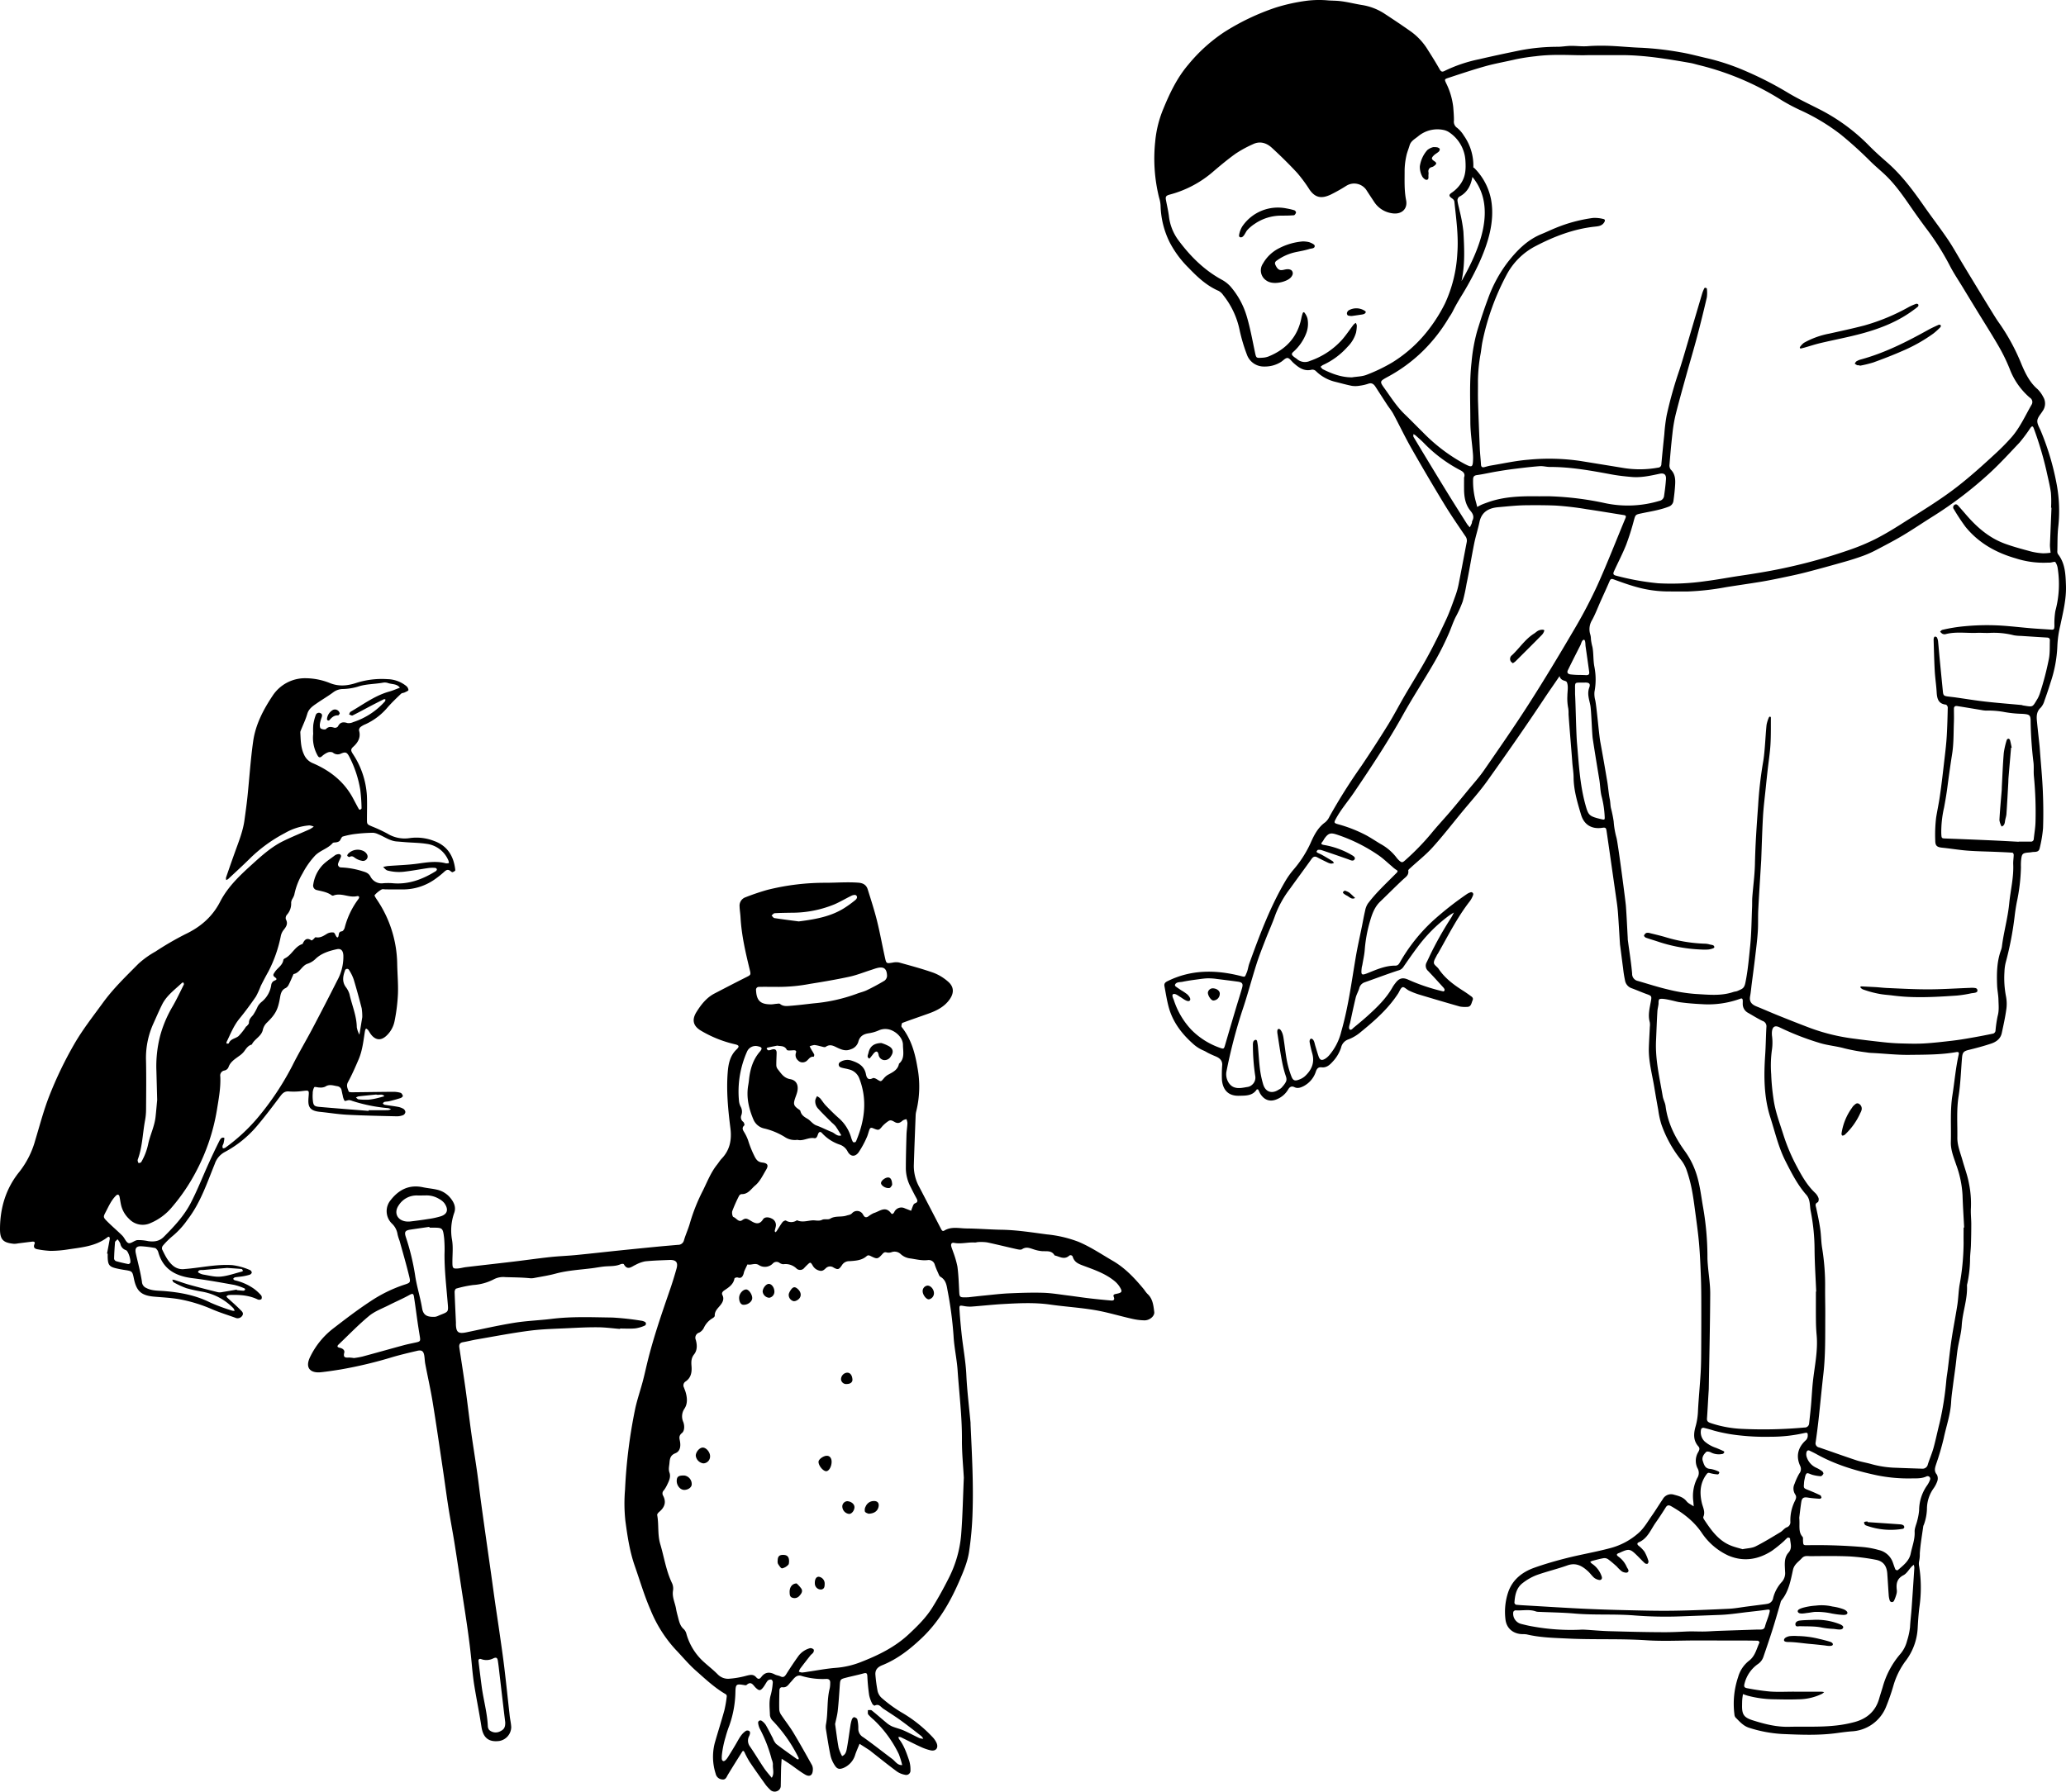 <svg xmlns="http://www.w3.org/2000/svg" viewBox="0 0 838.094 726.963"><path d="M251.506 539.239c-2.94-.239-5.879-.644-8.822-.675-3.926-.041-7.858.149-11.782.346-5.325.268-10.682.354-15.96 1.031-7.189.922-14.319 2.312-21.468 3.535-1.9.324-3.765.815-5.661 1.142-1.328.23-1.654 1-1.475 2.192.844 5.6 1.733 11.188 2.514 16.793.814 5.837 1.479 11.693 2.29 17.53.748 5.384 1.635 10.749 2.4 16.131.588 4.148 1.055 8.312 1.617 12.463.746 5.5 1.528 10.99 2.3 16.484.585 4.15 1.186 8.3 1.769 12.45.52 3.7 1.011 7.4 1.542 11.1.595 4.147 1.238 8.287 1.828 12.435.683 4.8 1.4 9.6 1.977 14.416.787 6.516 1.451 13.046 2.187 19.568.178 1.574.561 3.135.622 4.71a5.81 5.81 0 0 1-4.928 5.549c-4.288.509-6.471-1.367-7.141-5.724-.86-5.6-2-11.157-2.906-16.751-.488-3.018-.787-6.069-1.071-9.114-.841-9.029-2.249-17.979-3.633-26.934-1.108-7.168-2.151-14.346-3.291-21.509-.781-4.91-1.734-9.793-2.508-14.7-.794-5.035-1.442-10.092-2.193-15.134-1.367-9.18-2.684-18.37-4.178-27.53-.856-5.243-2.035-10.433-3.033-15.654-.211-1.109-.208-2.258-.4-3.371-.315-1.811-1.041-2.331-2.872-1.9-3.309.772-6.62 1.556-9.881 2.5a175.228 175.228 0 0 1-21.149 5.062c-2.674.427-5.354.845-8.046 1.128-3.984.419-6.793-1.546-4.169-6.573a32.275 32.275 0 0 1 8.935-10.991c5.039-3.889 10.072-7.758 15.4-11.247a56.91 56.91 0 0 1 13.708-6.713c2.4-.775 2.565-.913 1.969-3.378-1.17-4.84-2.572-9.623-3.9-14.425a20.046 20.046 0 0 1-.814-2.581 7.5 7.5 0 0 0-2.306-4.421 7.008 7.008 0 0 1-.466-9.557c3.35-4.277 7.577-6.358 13.115-5.165 1.877.4 3.814.537 5.679.981a9.746 9.746 0 0 1 5.411 3.359c1.407 1.733 2.359 3.691 1.569 5.968a21.455 21.455 0 0 0-.917 11.013c.537 3.1.106 6.356.157 9.542.031 1.95.3 2.22 2.18 2.084 1.126-.082 2.23-.421 3.355-.554 6.415-.758 12.835-1.469 19.249-2.234 4.954-.591 9.894-1.3 14.853-1.839 3.5-.378 7.017-.49 10.516-.83 5.757-.559 11.5-1.217 17.256-1.813q7.783-.806 15.574-1.564c2.82-.275 5.644-.5 8.466-.756a2.421 2.421 0 0 0 2.487-1.86c.695-2.379 1.776-4.649 2.431-7.036a74.982 74.982 0 0 1 5.3-13.232c1.752-3.562 3.185-7.28 5.7-10.422.632-.789 1.146-1.684 1.843-2.407 3.366-3.488 4.152-7.71 3.57-12.317-.952-7.548-1.7-15.12-1.1-22.722.266-3.364.9-6.735 3.6-9.3 1.278-1.216 1-1.73-.758-2.112a47.863 47.863 0 0 1-13.508-5.387c-3.361-1.912-4.028-4.461-1.983-7.724 1.873-2.988 4.052-5.786 7.3-7.473 4.328-2.252 8.659-4.5 13.017-6.69 1.682-.846 1.756-.938 1.293-2.84-1.713-7.045-3.364-14.1-3.762-21.379-.08-1.464-.342-2.921-.385-4.385a3.6 3.6 0 0 1 2.415-3.753 93.163 93.163 0 0 1 9-3.036A96.1 96.1 0 0 1 335 358.2c4.4-.014 8.783-.368 13.193-.038 2.009.151 3.258.948 3.82 2.751 1.313 4.213 2.683 8.417 3.748 12.695 1.23 4.937 2.123 9.958 3.228 14.928.555 2.5.616 2.446 3.042 2.071a6.677 6.677 0 0 1 2.7-.06c4.686 1.305 9.4 2.56 13.981 4.179a19.41 19.41 0 0 1 5.786 3.5c2.485 2.084 2.614 4.593.759 7.25-2.117 3.031-5.25 4.6-8.6 5.8-3.516 1.265-7.059 2.458-10.558 3.768-.283.105-.415.864-.436 1.327-.012.282.3.595.508.866 3.516 4.675 5.025 10.1 5.969 15.757a41.626 41.626 0 0 1-.449 17.9 7.724 7.724 0 0 0-.249 1.684c-.263 6.81-.538 13.62-.747 20.432a17.763 17.763 0 0 0 2.3 8.785c2.879 5.544 5.775 11.081 8.632 16.636.336.653.642 1.375 1.454.885 2.881-1.743 6-.879 9.01-.851 4.763.045 9.523.448 14.287.526 6.145.1 12.184 1.08 18.252 1.878a49.148 49.148 0 0 1 12.846 3c4.956 2.078 9.361 5.076 13.965 7.748 5.1 2.961 9.013 7.211 12.713 11.692a13.3 13.3 0 0 0 1.234 1.619c2.264 1.989 2.5 4.745 2.848 7.433.2 1.6-1.776 3.391-3.96 3.392a24.637 24.637 0 0 1-5.362-.711c-4.943-1.115-9.814-2.618-14.8-3.457-6-1.01-12.1-1.38-18.127-2.237-6.35-.9-12.691-.569-19.035-.217-4.3.238-8.581.73-12.876 1.04a13.108 13.108 0 0 1-3.037-.226c-1.815-.3-1.917-.33-1.8 1.572.188 3.168.491 6.331.819 9.488.585 5.627 1.681 11.182 1.946 16.865.3 6.45 1.112 12.875 1.7 19.312.03.337.009.679.025 1.018.552 12.013 1.217 24.03.782 36.058a132.281 132.281 0 0 1-1.419 15.513c-.644 4.136-2.324 8.04-4 11.905-3.7 8.518-8.3 16.437-15.077 22.9-4.779 4.553-9.938 8.63-16.141 11.116-1.963.786-2.981 1.983-2.734 4.109a60.29 60.29 0 0 0 .872 6.4 5.457 5.457 0 0 0 1.729 2.827 56.346 56.346 0 0 0 7.669 5.63 55.3 55.3 0 0 1 12.8 10.092 8.736 8.736 0 0 1 1.726 2.491c.865 2.011-.321 3.468-2.444 2.983a21.454 21.454 0 0 1-4.15-1.469c-2.68-1.235-5.3-2.6-7.96-3.879a2.6 2.6 0 0 0-.934-.058 2.784 2.784 0 0 0 .286.873c2 2.555 3.007 5.586 4.038 8.58a11.936 11.936 0 0 1 .564 3.985 1.746 1.746 0 0 1-2.26 1.877 8.218 8.218 0 0 1-3.36-1.414c-3.463-2.569-6.821-5.28-10.218-7.937-.269-.21-.522-.444-.807-.63-1.327-.866-2.663-1.718-4-2.576-.58 1.432-1.223 2.842-1.725 4.3a8.369 8.369 0 0 1-4.744 5.467c-1.644.671-2.583.521-3.519-.914a12.281 12.281 0 0 1-1.781-4.01c-.756-3.536-1.284-7.122-1.862-10.7a6 6 0 0 1 0-2.019c.9-4.858.3-9.871 1.543-14.693a11.631 11.631 0 0 0 .171-2.038c.082-1.109-.383-1.754-1.545-1.721a29.709 29.709 0 0 1-10.079-1.217c-2.161-.7-3.2 1.275-4.3 2.421-1.036 1.08-1.624 2.4-3.453 2.177-.806-.1-1.212.534-1.226 1.313-.044 2.615-.13 5.234-.05 7.846a4.534 4.534 0 0 0 .874 2.181c1.57 2.362 3.349 4.593 4.811 7.017 2.637 4.371 5.123 8.834 7.609 13.294a3.91 3.91 0 0 1 .315 1.99c-.1 2.091-1.275 2.86-3.123 1.79-2.142-1.241-4.087-2.822-6.136-4.228-1.106-.759-2.252-1.461-3.379-2.189-.081 1.332-.2 2.663-.236 4-.067 2.274-.073 4.549-.131 6.823a2.313 2.313 0 0 1-1.617 2.36 2.537 2.537 0 0 1-2.8-.744 18.235 18.235 0 0 1-1.616-1.75c-2.241-3.137-4.482-6.276-6.633-9.476a39.307 39.307 0 0 1-2.063-3.884c-.25-.481-.557-.762-.937-.158-1.931 3.07-3.864 6.14-5.745 9.241-.584.964-.878 2.217-2.386 1.98a2.909 2.909 0 0 1-2.6-2.3 22.423 22.423 0 0 1-.4-12.4c1.265-4.466 2.695-8.886 3.924-13.362a47.245 47.245 0 0 0 .973-5.68 1.006 1.006 0 0 0-.391-.82c-4.52-2.607-8.264-6.152-12.147-9.586-3-2.653-5.493-5.715-8.239-8.564a53.6 53.6 0 0 1-10.148-16.071c-2.531-5.795-4.321-11.915-6.413-17.9-2.069-5.921-2.971-12.117-3.8-18.274a66.1 66.1 0 0 1-.134-12.616 209.347 209.347 0 0 1 4.155-33c.806-3.647 2.033-7.2 3-10.813.673-2.515 1.223-5.064 1.836-7.6 2.433-10.029 5.8-19.766 9.16-29.508q1.5-4.344 2.736-8.776c.721-2.575-.195-3.63-2.921-3.515-3.282.138-6.574.221-9.837.561a13.563 13.563 0 0 0-3.787 1.381c-1.662.727-3.314 2.533-4.84-.224-.1-.185-.87-.18-1.22-.022-1.935.871-3.985.767-6.025.9-1.913.129-3.806.528-5.713.768-4.929.621-9.9.876-14.742 2.188-2.832.767-5.756 1.2-8.644 1.753a5.958 5.958 0 0 1-1.7.105c-3.334-.34-6.676-.341-10.018-.447a8.293 8.293 0 0 0-4.557.822 20.94 20.94 0 0 1-8.449 2.374 45.324 45.324 0 0 0-6.923 1.457c-.319.082-.661.881-.646 1.337.138 4.19.352 8.377.542 12.566 0 .113-.021.227-.019.34.057 3.547.94 4.2 4.394 3.475 6.425-1.342 12.835-2.8 19.31-3.85 5.022-.811 10.145-.97 15.2-1.594 8.165-1.007 16.358-.642 24.535-.532a113.407 113.407 0 0 1 11.785 1.291 4.134 4.134 0 0 1 1.284.4.857.857 0 0 1 .078 1.6 14.169 14.169 0 0 1-3.867 1.118c-2.031.184-4.092.048-6.141.048zm139.481 60.367c-.263-4.893-.8-10.108-.767-15.319.062-9.451-1.112-18.808-1.754-28.2-.323-4.731-1.42-9.414-1.654-14.144a153.333 153.333 0 0 0-2.448-18.417c-.368-2.136-.7-4.222-2.867-5.453-.5-.285-.732-1.107-1.008-1.717a30.207 30.207 0 0 1-1.282-3.15 2.523 2.523 0 0 0-2.861-1.9c-2.4.269-4.664-.325-6.987-.667a6.844 6.844 0 0 1-3.936-1.731 3.589 3.589 0 0 0-3.788-.806 3.57 3.57 0 0 1-1.992.091c-.834-.23-1.2.12-1.7.669-1.844 2.035-2.095 2.1-4.574.887-.676-.33-1.181-.609-1.818-.047-2 1.764-4.528 1.859-6.959 2.038a3.41 3.41 0 0 0-3.039 1.607c-1.242 1.843-1.629 1.94-3.342 1.026a2.468 2.468 0 0 0-3.152.165c-.746.719-1.447 1.4-2.673 1.031a4.156 4.156 0 0 1-2.641-1.938c-.945-1.615-1.036-1.568-2.251-.408-.411.393-.807.8-1.2 1.215a2.162 2.162 0 0 1-3.08.379 6.389 6.389 0 0 0-5.464-1.836 3.027 3.027 0 0 1-1.572-.591 2.047 2.047 0 0 0-2.749.37 4.5 4.5 0 0 1-5.669.507c-1.58-.925-3.058.21-4.543-.219-.424.9-.869 1.792-1.263 2.706-.177.414-.219.884-.38 1.307-.4 1.058-.959 1.775-2.306 1.3-.368-.131-1.278.162-1.315.371-.425 2.409-2.227 3.587-4.04 4.792-.693.461-1.314 1.089-.857 1.979.831 1.62.057 2.985-.827 4.092-1.053 1.318-2.364 2.374-2.283 4.3.014.319-.49.78-.859.974a8.782 8.782 0 0 0-3.588 3.981 4.364 4.364 0 0 1-1.854 1.87 2.17 2.17 0 0 0-1.385 2.967c.569 2.046.647 4.179-.7 5.874-1.2 1.513-1.175 3.062-1.041 4.75.2 2.49-.166 4.761-2.461 6.286a1.85 1.85 0 0 0-.6 2.419c.225.644.5 1.274.688 1.928.646 2.255.833 4.609-.459 6.6a5.552 5.552 0 0 0-.515 5.432c.6 1.592.515 3.644-.512 4.476-1.5 1.217-1 2.26-.794 3.542.307 1.938.023 3.908-1.893 4.677-1.99.8-2.247 2.107-2.388 3.9-.105 1.334-.5 2.563 0 3.963.605 1.705-.161 3.345-.925 4.884a12.374 12.374 0 0 1-1.365 2.3 1.729 1.729 0 0 0-.315 2.138c1.421 2.653.632 4.783-1.563 6.609-.382.317-.887.911-.818 1.282.724 3.9.078 7.88 1.244 11.8 1.571 5.279 2.347 10.786 4.764 15.827a5.225 5.225 0 0 1 .417 2.972c-.469 2.663.811 4.976 1.224 7.454.2 1.2.535 2.38.84 3.56.448 1.735.841 3.466 2.34 4.733a4.178 4.178 0 0 1 1.053 1.988 24.041 24.041 0 0 0 7.1 11.343c1.852 1.675 3.84 3.211 5.584 4.989a5.9 5.9 0 0 0 4.258 1.78 36.742 36.742 0 0 0 7.409-1.251c1.646-.4 2.788-.652 3.915.622.839.948 1.417.78 2.139-.168 1.488-1.954 3.345-2.079 5.442-.959.689.367 1.544.418 2.244.769 1.231.617 1.79.045 2.421-.956 1.57-2.491 3.2-4.948 4.924-7.335a8.629 8.629 0 0 1 4.748-3.157 1.8 1.8 0 0 1 1.4.555c.183.18.059.871-.144 1.2-.292.467-.83.772-1.179 1.212q-2.111 2.664-4.158 5.378a5.557 5.557 0 0 0-.521 1.2 4.338 4.338 0 0 0 1.257.348 22.354 22.354 0 0 0 2.347-.313c3.809-.549 7.6-1.3 11.431-1.586a34.973 34.973 0 0 0 10.207-2.382c7-2.735 13.692-5.989 19.308-11.228 3.592-3.351 7.065-6.769 9.648-10.934 2.39-3.851 4.583-7.839 6.618-11.89a47.451 47.451 0 0 0 5.02-17.561c.601-7.591.736-15.208 1.088-23.151zm-67.5-137.1a7.341 7.341 0 0 1-5.185-1.189 28.209 28.209 0 0 0-8.088-3.377 6.2 6.2 0 0 1-4.57-3.66c-1.879-4.424-2.972-9.059-2.114-13.942.117-.668.219-1.341.286-2.015.427-4.257 1.536-8.236 4.41-11.574 1.135-1.319.918-1.851-.683-2.185a3.783 3.783 0 0 0-4.492 2.122 39.938 39.938 0 0 0-3.282 19.95 6.622 6.622 0 0 0 .621 2.283 4.169 4.169 0 0 1 .338 3.605 2.267 2.267 0 0 0 .8 2.706c.318.309.583 1.237.419 1.387-1.373 1.257-.32 2.226.238 3.292a17.144 17.144 0 0 1 1.276 2.754 42.152 42.152 0 0 0 2.662 6.6c.778 1.524 1.5 2.267 3.158 2.461 2.128.248 2.581 1.131 1.507 2.923-1.337 2.229-2.507 4.779-4.429 6.367-1.6 1.321-2.873 3.627-5.519 3.512a1.4 1.4 0 0 0-1.033.7 60.268 60.268 0 0 0-2.737 6.157c-.252.713.039 2.293.445 2.434 1.206.419 2.126 2.3 3.543 1.3 1.248-.877 1.788-.777 3.134.02 1.452.859 3.605 2.433 5.328-.356.657-1.062 2.285-.98 3.472-.359a2.863 2.863 0 0 1 1.744 3.044c-.093.664-.332 1.307-.451 1.97-.031.172.139.38.217.572a2.17 2.17 0 0 0 .517-.416c.8-1.221 1.52-2.5 2.393-3.662.288-.384 1.146-.818 1.412-.662a4.048 4.048 0 0 0 4.471-.133c2.119.981 4.182.184 6.307.042 1.265-.085 2.519.44 3.91-.229.941-.453 2.4.075 3.254-.447 2.1-1.284 4.491-.532 6.672-1.276.776-.265 1.494-.217 2.2-.933a2.726 2.726 0 0 1 4.477.562c.588 1.086 1.117 1.316 2.091.751a11.144 11.144 0 0 1 2.279-1.392c2.3-.641 4.655-3.068 6.979.065.474.639.976.118 1.284-.426a3.163 3.163 0 0 1 4.326-1.547c.842.325 1.682.658 2.522.988.294-.78.556-1.573.9-2.331a1.4 1.4 0 0 1 .68-.7c1.265-.451 1.087-1.175.562-2.117-.83-1.49-1.591-3.018-2.355-4.543a16.6 16.6 0 0 1-1.921-7.523c.017-4.547.134-9.1.268-13.641.047-1.576.314-3.146.384-4.723a5.811 5.811 0 0 0-.4-1.6 4.351 4.351 0 0 0-1.5.535c-.914.817-1.778 1.369-3.046.741-.877-.434-1.77-1.234-2.829-.452a13.2 13.2 0 0 0-2.31 1.947c-1.5 1.773-1.485 1.9-3.858.916-.94-.391-1.237-.056-1.5.628-.4 1.06-.624 2.2-1.119 3.209a37.754 37.754 0 0 1-3.245 5.934c-1.477 2-3.339 1.767-4.483-.382a5.528 5.528 0 0 0-3.221-2.756 17.022 17.022 0 0 1-7.076-4.59c-.818-.945-1.384-.506-1.712.416-.278.783-.554 1.734-1.5 1.568-2.393-.429-4.53 1.322-6.825.677zm69.33 63.876c1.709-.186 4.179-.477 6.653-.719 3.266-.319 6.53-.723 9.805-.867 4.633-.2 9.28-.368 13.911-.23 3.382.1 6.752.693 10.122 1.107 2.8.344 5.59.786 8.392 1.116q4.545.534 9.108.921c.994.083 1.451-.384 1-1.479-.376-.911.243-1.08 1.022-1.233 2.431-.475 2.626-.912 1.269-3.013a9.863 9.863 0 0 0-2.036-2.228c-3.642-2.976-8.061-4.5-12.36-6.1-2.053-.765-3.759-1.358-4.5-3.575a.929.929 0 0 0-1.613-.443c-2 1.615-3.873.174-5.788-.236-1.183-2.119-3.223-1.606-5.1-1.73a14.506 14.506 0 0 1-3.3-.7c-1.588-.494-3.066-1.242-4.765-.1-.534.358-1.571.125-2.332-.044-3.964-.878-7.9-1.876-11.873-2.713a18.047 18.047 0 0 0-3.631-.126c-.447 0-.9.2-1.341.177-2.815-.184-5.6.7-8.436.141-.976-.194-1.393.434-1.111 1.491.2.765.534 1.5.768 2.254a37.579 37.579 0 0 1 1.7 5.852c.44 3.25.552 6.548.715 9.831.139 2.775.084 2.778 3.724 2.646zm-77.532-102.1c-1.318.263-2.639.513-3.951.805a.72.72 0 0 0-.346.437c.195.257.435.625.695.655a3.187 3.187 0 0 0 1.237-.253c1.439-.458 2.153-.03 2.126 1.333-.033 1.655-.149 3.309-.128 4.963a2.7 2.7 0 0 0 .541 1.564c1.39 1.71 2.44 3.633 5.085 4.094 2.515.438 3.43 2.393 2.915 4.918-.248 1.212-.8 2.359-1.134 3.558-.485 1.743-.178 2.423 1.42 3.585.355.258.865.537.95.892.387 1.6 1.492 2.336 2.848 3.119 1.3.75 2.126 2.179 3.7 2.739 2.1.749 4.087 1.817 6.168 2.63 1.274.5 2.23 1.949 3.883 1.367-.766-1.232-1.488-2.5-2.316-3.684a11.969 11.969 0 0 0-1.465-1.422c-1.835-1.842-3.726-3.634-5.466-5.562a4.385 4.385 0 0 1-1.3-3.72 6.439 6.439 0 0 1 .7-1.508 5.9 5.9 0 0 1 1.251.864c.807.94 1.447 2.034 2.3 2.922 1.737 1.8 3.507 3.574 5.386 5.221a16.567 16.567 0 0 1 4.858 7.657 9.435 9.435 0 0 0 .741 1.882c.1.176.715.223.976.093s.392-.541.52-.854c3.382-8.26 4.4-16.6 1.04-25.162a5.875 5.875 0 0 0-4.236-3.517c-1.077-.331-2.234-.424-3.284-.816a1.19 1.19 0 0 1-.126-2.168 5.355 5.355 0 0 1 4.587-.555c2.811.911 5.2 2.248 5.819 5.512.289 1.539.926 2.564 2.79 1.61.365-.187 1.116.118 1.562.4 1.719 1.082 1.676 1.092 2.775-.163a6.761 6.761 0 0 1 1.694-1.543c1.984-1.088 4.11-1.98 4.586-4.565 2.49-2.1 1.605-5.147 1.605-7.643 0-2.452-2.064-4.726-4.3-5.77a6.479 6.479 0 0 0-5.5-.107 15.852 15.852 0 0 1-4.249 1.2c-2.113.352-3.515 1.268-4.071 3.484a4.516 4.516 0 0 1-3.005 2.971c-1.925.817-3.462.3-5.16-.467-1.578-.712-3.13-1.863-5.046-.508-.463.327-1.5-.124-2.263-.263a13.787 13.787 0 0 0-2.322-.478 7.164 7.164 0 0 0-1.944.543c.288.529.565 1.064.864 1.586a16.365 16.365 0 0 1 1.006 1.75 1.5 1.5 0 0 1-.214.893c-1.771-.274-2.225 1.674-3.588 2.1a2.521 2.521 0 0 1-2.8-.651 2.824 2.824 0 0 1-.8-3.1c.249-.7-.121-1.014-.889-.994-.977.025-2.6.265-2.822-.165-.93-1.809-2.433-1.391-3.9-1.713zm-22.466 288.029q-.033.573-.02 1.145a1.418 1.418 0 0 0 .153.736c.922 1.461 2.533-1.519 2.843-2.016 1.127-1.807 2.242-3.622 3.291-5.476.961-1.7 1.895-3.382 3.6-4.428a1.516 1.516 0 0 1 1.209.083 1.043 1.043 0 0 1 .375.86 4.073 4.073 0 0 1-.395 1.28 3.9 3.9 0 0 0 .316 4.115c1.992 2.885 3.78 5.91 5.743 8.816.937 1.386 2.08 2.632 3.13 3.941 1.166-1.743.318-3.674.476-5.51a5.948 5.948 0 0 0-.491-1.957 56.969 56.969 0 0 0-4.775-12.347 7.068 7.068 0 0 1-.741-2.555.928.928 0 0 1 1.456-.747 6.134 6.134 0 0 1 1.639 1.653c1.027 1.752 1.916 3.584 2.871 5.379a7.088 7.088 0 0 0 1.352 2.333c2.77 2.156 5.657 4.162 8.515 6.2.14.1.409.019.618.023 0-.192.058-.417-.021-.569a60.211 60.211 0 0 0-10.394-14.938 3.913 3.913 0 0 1-1.235-2.292c-.065-2.81-.516-5.633.37-8.442a25.752 25.752 0 0 0 .788-5.014c.038-.35-.349-1.027-.611-1.065a1.8 1.8 0 0 0-1.442.421c-.718.864-1.183 1.937-1.89 2.813-1.114 1.381-1.639 1.335-2.994.056-1.035-.979-1.8-2.873-3.713-1.1-.231.213-.863.046-1.3-.023-2.807-.454-3.09-.21-3.207 2.552a43.305 43.305 0 0 1-2.484 13.962 41.049 41.049 0 0 0-1.478 4.515 39.854 39.854 0 0 0-1.554 7.596zM143.566 551.05a32.342 32.342 0 0 0 3.426-.6c5.574-1.5 11.126-3.074 16.7-4.584 1.633-.442 3.3-.763 4.956-1.126 1.834-.4 1.953-.572 1.656-2.439-.3-1.9-.615-3.794-.89-5.7-.5-3.462-.938-6.934-1.478-10.39-.231-1.481-.656-1.413-1.991-.675-2.661 1.47-5.472 2.663-8.185 4.042s-5.733 2.469-8.04 4.38c-4.347 3.6-8.284 7.7-12.377 11.6-.734.7-.5 1.13.456 1.321 1.1.221 2.146.9 1.852 2.014-.558 2.11.617 2 1.974 1.95a18.14 18.14 0 0 1 1.941.207zm195.2 148.493c.49 3.408.858 6.562 1.436 9.678a16.451 16.451 0 0 0 1.4 3.334c1.478-.579 1.73-1.985 1.964-3.246.557-3 .929-6.041 1.407-9.06a14.685 14.685 0 0 1 .618-2.614c.132-.371.666-.913.914-.863.482.1 1.182.49 1.273.881a14.724 14.724 0 0 1 .407 3.685 3.9 3.9 0 0 0 2.033 3.587c3.976 2.816 7.794 5.856 11.7 8.774 1.277.954 2.122 2.634 4.069 2.506a33.548 33.548 0 0 0-1.377-4.466 47.5 47.5 0 0 0-10.198-13.939 18.607 18.607 0 0 1-2.195-2.119c-.3-.413-.115-1.181-.15-1.789.527.033 1.216-.139 1.555.131 1.953 1.547 3.805 3.222 5.73 4.8a10.536 10.536 0 0 0 2.455 1.654c1.543.656 3.218 1 4.753 1.675 2.182.956 4.274 2.113 6.433 3.125a5.556 5.556 0 0 0 1.545.238 4.682 4.682 0 0 0-.768-1.058c-2.769-2.149-5.525-4.319-8.365-6.372-2.3-1.663-4.709-3.178-7.076-4.75-1.046-.7-1.8-2.178-3.481-1.248-.157.088-.83-.389-.984-.73a13.6 13.6 0 0 1-1.273-3.462 76.941 76.941 0 0 1-.744-7.759c-.064-1.367-.542-1.408-1.661-1.1-2.292.639-4.631 1.1-6.935 1.7-2.4.62-2.415.715-2.59 3.236-.234 3.389-.44 6.784-.815 10.159-.212 1.911-.741 3.778-1.076 5.412zm-164.535-201.4l-.045-.326c-2.564.371-5.13.728-7.691 1.119-2.09.319-2.542.883-1.892 2.925a95.05 95.05 0 0 1 3.763 15.423c.648 4.555 2.108 8.991 2.859 13.537.51 3.086 2.3 3.576 5.121 3.511a4.74 4.74 0 0 0 1.614-.51c4.18-1.745 3.986-1.1 3.582-5.953-.525-6.313-1.249-12.608-1.22-18.956a53.238 53.238 0 0 0-.147-6.458c-.509-4.32-.595-4.31-4.924-4.312zM314.3 400.43c-2.565 0-4.479-.034-6.391.016a1.139 1.139 0 0 0-1.214 1.309c.2 4.318 1.8 5.826 6.211 5.777.673-.007 1.342-.171 2.016-.216.513-.034 1.209-.207 1.518.05 1.3 1.083 2.809.859 4.238.749 3.127-.239 6.242-.638 9.361-.986a67.474 67.474 0 0 0 17.491-3.883c1.353-.534 2.814-.828 4.115-1.459a89.749 89.749 0 0 0 7.151-3.855 2.613 2.613 0 0 0 1.045-1.96c-.085-3.036-1.4-3.923-4.332-3.1-.761.215-1.5.5-2.257.736-2.9.926-5.759 2.081-8.725 2.719-5.3 1.142-10.661 2.054-16.02 2.906a68.239 68.239 0 0 1-14.207 1.197zM204.953 698.835c-.191-1.558-.416-3.354-.628-5.152q-.811-6.9-1.614-13.792c-.238-2.018-.44-4.043-.758-6.049-.191-1.212-.693-1.489-1.86-.918a6.084 6.084 0 0 1-4.92.273c-.622-.216-1.154.051-1.062.819a677.16 677.16 0 0 0 1.305 10.424c.721 5.355 2.249 10.585 2.476 16.02a2.6 2.6 0 0 0 .57 1.511 3.9 3.9 0 0 0 4.075.705c1.888-.814 2.47-1.676 2.416-3.841zm-32.6-213.758c-1.53 0-2.325.015-3.118 0a8.544 8.544 0 0 0-7.475 3.962c-2.053 2.9-.72 6.019 2.77 6.555a7.585 7.585 0 0 0 2.036.021c2.352-.288 4.7-.583 7.043-.969a32.613 32.613 0 0 0 5.276-1.138c2.955-1.013 2.962-3.092 1.346-5.35a6.951 6.951 0 0 0-2.095-1.67 9.8 9.8 0 0 0-5.783-1.411zm151.668-111.2c7.21-.9 13.181-2.091 18.473-5.416a46.842 46.842 0 0 0 4.393-3.18c.6-.482 1.19-1.321.377-2-.335-.28-1.261-.112-1.781.138-2.341 1.125-4.576 2.482-6.953 3.518a45.331 45.331 0 0 1-17.493 3.417c-2.265.042-4.533.053-6.792.2-.436.028-.837.6-1.254.927.385.362.73.981 1.16 1.047 3.649.555 7.321 1.012 9.87 1.351zM43.423 508.643c.376-2 .767-3.992 1.111-5.995a1.3 1.3 0 0 0-.263-.806c-.036-.058-.451.031-.611.156-4.81 3.748-10.66 4.141-16.341 5.016a46.527 46.527 0 0 1-6.78.549 36.431 36.431 0 0 1-5.044-.6c-1.349-.183-2.137-.685-1.471-2.268.322-.766-.319-.955-.956-.881-1.914.225-3.825.473-5.737.709a7.861 7.861 0 0 1-1.667.169C1.181 504.26-.04 502.958 0 498.44c.077-8.555 2.466-16.361 7.927-23.052a36.163 36.163 0 0 0 6.362-12.688c1.815-5.973 3.382-12.05 5.646-17.851a155.878 155.878 0 0 1 10.178-21.176c3.43-5.955 7.628-11.268 11.629-16.778 4.233-5.831 9.4-10.778 14.425-15.851a36.612 36.612 0 0 1 6.885-4.927 122.4 122.4 0 0 1 12.071-7.024c6.2-2.926 11.046-7.113 14.17-13.2 3.19-6.219 8.208-10.852 13.266-15.434 3.789-3.432 7.633-6.861 12.265-9.144 3.553-1.752 7.245-3.222 10.86-4.851a11.57 11.57 0 0 0 1.594-1.051 5.961 5.961 0 0 0-1.765-.5 23.488 23.488 0 0 0-9.982 3.14 59.808 59.808 0 0 0-14.271 10.407c-2.822 2.794-5.764 5.469-8.664 8.183a3.855 3.855 0 0 1-.817.458 2.526 2.526 0 0 1-.1-.983 711.317 711.317 0 0 1 3.718-10.6c1.5-4.166 3.165-8.285 3.771-12.714.43-3.141.878-6.283 1.207-9.435.789-7.556 1.259-15.154 2.337-22.666.967-6.735 4.119-12.758 7.851-18.358a15.722 15.722 0 0 1 13.645-7.143 26.834 26.834 0 0 1 9.618 1.964c3.806 1.522 7.295 1.071 10.912-.125a34.029 34.029 0 0 1 12.443-1.464 12.536 12.536 0 0 1 7.559 2.731 2.482 2.482 0 0 1 .954 1.651c-.012.349-.935.709-1.489.983-.49.242-1.173.229-1.533.576-1.877 1.8-3.777 3.6-5.482 5.561a25.656 25.656 0 0 1-8.879 6.764 8.836 8.836 0 0 0-2.07 1.157 1.719 1.719 0 0 0-.6 1.389c.829 2.824-.425 4.9-2.367 6.651-1.139 1.023-.892 1.671-.152 2.842a34.249 34.249 0 0 1 5.71 16.893c.14 3.161.034 6.333.026 9.5 0 2.231 0 2.187 2.163 3.115a59.163 59.163 0 0 1 6.173 2.884 13.37 13.37 0 0 0 9.113 1.777 19.663 19.663 0 0 1 9.712 1.157c5.12 1.811 8.042 5.771 8.68 11.894.025.237-.687.653-1.118.793-.215.07-.6-.256-.86-.468-.874-.722-1.573-.529-2.384.2a38.99 38.99 0 0 1-3.986 3.189 22.4 22.4 0 0 1-12.773 4.083c-2.369.01-4.737-.012-7.106-.019-.569 0-1.265-.21-1.682.043a11.11 11.11 0 0 0-2.811 2.281c-.188.226.577 1.326 1 1.963a47.678 47.678 0 0 1 8.15 25.928c.071 4.075.461 8.158.3 12.221a72.03 72.03 0 0 1-1.386 11.1 10.988 10.988 0 0 1-3.305 5.87c-2.133 1.993-4.283 1.87-6.134-.411-.5-.614-.854-1.341-1.331-1.974a3.2 3.2 0 0 0-.8-.564 3.787 3.787 0 0 0-.4.9c-.64 3.916-1 7.9-2.581 11.6-1.336 3.121-2.7 6.247-4.316 9.223-.824 1.512-.148 2.626.288 3.848.086.242.932.3 1.426.3 5.531-.052 11.062-.152 16.593-.187a10.439 10.439 0 0 1 3 .4c.423.125.8.771.95 1.258.058.186-.526.738-.9.861-1.506.489-3.04.9-4.578 1.286-.657.163-1.361.138-2.021.3-.252.06-.439.391-.656.6.236.19.451.5.712.549 1.787.3 3.592.5 5.375.829a6.947 6.947 0 0 1 2.236.795 1.83 1.83 0 0 1 .852 1.282 1.659 1.659 0 0 1-.842 1.269 6.843 6.843 0 0 1-2.62.508c-6.7-.16-13.4-.286-20.1-.63-3.727-.192-7.43-.814-11.149-1.184-4.651-.463-4.842-2.646-4.574-5.972.23-2.857.3-2.785-2.4-2.488a26.178 26.178 0 0 1-5.447.193c-1.77-.18-2.64.628-3.6 1.9-3.072 4.087-6.144 8.185-9.449 12.082a44.664 44.664 0 0 1-13.193 10.647 8.51 8.51 0 0 0-3.97 4.8c-3.166 7.768-5.808 15.816-11.04 22.586a32.741 32.741 0 0 1-5.919 6.539 31.9 31.9 0 0 0-4.092 4.045 1.665 1.665 0 0 0-.292 1.474c1.191 2.452 2.37 4.947 4.544 6.723a5.989 5.989 0 0 0 4.634 1.252c6.441-.49 12.792-2.029 19.323-1.578a26.209 26.209 0 0 1 7.149 2 1.323 1.323 0 0 1 .718 1.012c-.014.315-.487.765-.845.879a21.621 21.621 0 0 1-2.964.67c-1.006.168-2.034.213-3.037.4-.275.05-.5.4-.74.615.223.194.418.5.672.564a22.153 22.153 0 0 1 7.754 3.411 18.318 18.318 0 0 1 2.979 2.74 1.531 1.531 0 0 1 .093 1.5 1.623 1.623 0 0 1-1.5.139c-3.377-1.647-6.971-1.92-10.634-1.837a6.789 6.789 0 0 0-1.356.1 2.519 2.519 0 0 0-.725.484 3.348 3.348 0 0 0 .389.535c1.748 1.615 3.561 3.165 5.228 4.859.632.642 1.657 1.422.714 2.606a2.225 2.225 0 0 1-2.761.648c-3.092-1.115-6.246-2.085-9.264-3.373a60.96 60.96 0 0 0-13.276-4.1c-3.343-.591-6.764-.763-10.156-1.046-5.3-.442-7.3-2.136-8.364-7.227-.658-3.144-.66-3.132-3.872-3.631a44.52 44.52 0 0 1-3.344-.645c-2.716-.64-3.308-1.385-3.429-4.226-.025-.568 0-1.138 0-1.707zm95.865-119.871c0-.342.01-.684 0-1.025-.07-1.924-.9-2.965-2.6-2.6-3.077.66-6.19 1.623-8.521 3.779a8.41 8.41 0 0 1-3.319 2.1c-2.4.731-3.163 3.7-5.733 4.211-.072.014-.12.185-.166.289-.588 1.314-1.126 2.654-1.784 3.932a3.109 3.109 0 0 1-1.262 1.459c-1.861.786-2.094 2.691-2.344 4.089-.805 4.491-1.649 6.384-5.189 9.851a5.93 5.93 0 0 0-1.717 2.868c-.534 2.823-3.412 3.787-4.5 6.112-1.576.4-2.312 1.7-3.2 2.888a9.269 9.269 0 0 1-2.012 1.8c-1.727 1.275-3.572 2.385-4.3 4.635a2.313 2.313 0 0 1-1.5 1.2 2.05 2.05 0 0 0-1.777 2.439c.22 4.693-.685 9.267-1.42 13.871a81.639 81.639 0 0 1-8.25 24.412 77.3 77.3 0 0 1-9.875 14.663 22.824 22.824 0 0 1-8.668 6.492 7.564 7.564 0 0 1-8.783-1.651 11.279 11.279 0 0 1-3.3-5.83c-.24-1.108-.374-2.239-.619-3.346-.059-.265-.345-.635-.57-.669a1.213 1.213 0 0 0-.83.4c-1.886 1.868-2.935 4.264-4.131 6.573-1.047 2.023-1.149 2.164.5 3.823 2 2.015 4.188 3.84 6.2 5.846.945.944 1.48 2.7 2.53 3.022.977.3 2.36-1.085 3.619-1.22a18.749 18.749 0 0 1 4.372.431c2.344.313 4.472.091 6.284-1.725 4.193-4.2 8.266-8.551 10.994-13.837 2.7-5.234 4.857-10.748 7.295-16.12a252.538 252.538 0 0 1 4.235-8.906c.377-.751.913-1.737 2.015-1.324.162.061-.1 1.364-.241 2.076-.088.438-.386.835-.473 1.273a2.548 2.548 0 0 0 .166.906 2.545 2.545 0 0 0 .934-.224 73.363 73.363 0 0 0 13-11.968 114.505 114.505 0 0 0 14.167-21.2c2.585-5.18 5.564-10.162 8.268-15.285q5.094-9.649 10.006-19.4a20.024 20.024 0 0 0 2.499-9.11zm19.735-30.414c6.546.673 12.314-1.5 17.751-4.868a1.025 1.025 0 0 0 .466-.767.9.9 0 0 0-.666-.556 13.646 13.646 0 0 0-2.712.04c-3.136.45-6.252 1.057-9.4 1.435a18.21 18.21 0 0 1-7.3-.428c-.669-.195-1.183-.923-1.767-1.406a13.867 13.867 0 0 1 1.877-.4c4.07-.328 8.172-.417 12.208-.981 3.83-.535 7.595-1.149 11.421-.115a3.517 3.517 0 0 0 1.208-.119 4.238 4.238 0 0 0-.188-.982 11.094 11.094 0 0 0-8.762-6.792c-2.789-.446-5.646-.464-8.471-.68-1.241-.094-2.48-.216-3.721-.3-2.8-.2-5-1.925-7.49-2.916a5.963 5.963 0 0 0-2.183-.618c-2.227.046-4.461.168-6.673.429a32.228 32.228 0 0 0-5.554 1.1c-.566.171-.817 1.242-1.325 1.8a2.522 2.522 0 0 1-1.183.516c-.537.147-1.321.02-1.608.35-1.968 2.26-5.009 2.91-7.127 5.064a33.271 33.271 0 0 0-5.1 7.253 27.564 27.564 0 0 0-3.351 8.691 8.108 8.108 0 0 1-.72 1.54 3.68 3.68 0 0 0-.546 1.587 6.693 6.693 0 0 1-1.762 4.992 2.112 2.112 0 0 0-.395 1.773c.977 1.757.2 2.978-.862 4.294a6.041 6.041 0 0 0-1.145 2.363 54.162 54.162 0 0 1-4.989 14.4 152.502 152.502 0 0 0-3.178 6.011 34.808 34.808 0 0 1-1.947 4.282c-2.117 3.084-4.342 6.106-6.707 9-2.346 2.872-3.648 6.266-5.237 9.524-.076.157.051.413.083.623.294-.052.8-.024.849-.167.712-1.857 2.728-1.882 3.96-2.925a23.862 23.862 0 0 0 3.055-3.882c.063-.081.235-.08.294-.161.314-.432.867-.882.861-1.318-.021-1.421.817-2.2 1.667-3.174a22.16 22.16 0 0 0 1.9-3.5 6.779 6.779 0 0 1 1.425-1.722 10.751 10.751 0 0 0 4.074-7.14 2.234 2.234 0 0 1 1.07-1.5c.919-.393 1.575-.627.417-1.461-1.068-.769-.624-1.28-.025-2.186 1.093-1.657 3.124-2.655 3.436-4.868.037-.259.427-.537.716-.682 2.789-1.407 3.931-4.827 7.08-5.785.73-1.67 1.673-2.763 3.615-1.431.1.066.5-.276.736-.464.341-.274.715-.878.971-.827 1.855.375 3.195-.563 4.65-1.456a4.036 4.036 0 0 1 2.59-.464c.45.076.74 1.055 1.118 1.616s.707.478.873-.141c.223-.825.023-1.821 1.4-1.966.434-.045.991-.9 1.128-1.47a33.124 33.124 0 0 1 5.555-11.608c.623-.869.227-1.366-.651-1.17-3.206.717-6.314-1.549-9.521-.248a.785.785 0 0 1-.646-.1c-1.791-1.332-3.935-1.625-6.017-2.133a1.854 1.854 0 0 1-1.463-2.312 14.488 14.488 0 0 1 3.1-7.05c1.5-1.919 3.77-3.237 5.736-4.775a3.043 3.043 0 0 1 1.266-.44c.811-.162 1.363.425 1.085 1.168-.317.848-.8 1.64-1.059 2.5a1.226 1.226 0 0 0 1.127 1.72 32.752 32.752 0 0 1 8.125 1.354c1.582.508 2.891.712 3.776 2.269a5.045 5.045 0 0 0 5.374 2.774 27.3 27.3 0 0 1 3.408-.014zm-31.97-60.631a27.05 27.05 0 0 1 .032-3.591 19.573 19.573 0 0 1 .974-3.926 1.357 1.357 0 0 1 1.946-.831c.8.365.7 1.033.468 1.74a13.969 13.969 0 0 0-.709 2.628c-.073.616-.014 1.59.359 1.834.554.364 1.8.568 2.117.235 1.1-1.141 2.142-.9 3.4-.517a1.6 1.6 0 0 0 1.446-.534c.881-1.793 2.143-1.913 3.872-1.368a4.1 4.1 0 0 0 2.3-.383 29.358 29.358 0 0 0 12.942-8.475c.148-.173.108-.508.155-.768-.22-.015-.482-.116-.653-.032q-2.591 1.283-5.153 2.62c-2.511 1.316-4.992 2.691-7.533 3.944-.325.16-.939-.265-1.419-.419.2-.369.311-.9.622-1.081 5.1-2.947 9.85-6.562 15.651-8.183 1.481-.414 2.9-1.041 4.353-1.571-1.185-1.636-3.148-1.33-4.765-1.875a4.151 4.151 0 0 0-2.012-.189c-3.438.651-6.983.5-10.371 1.667a23.691 23.691 0 0 1-6.007.933 6.546 6.546 0 0 0-3.766 1.238c-2.156 1.621-4.513 2.973-6.731 4.516-1.627 1.133-3.294 2.163-3.928 4.346-.686 2.363-1.788 4.605-2.7 6.9a1.6 1.6 0 0 0-.116.657c.176 3.028.13 6.048 1.5 8.933a6.609 6.609 0 0 0 3.678 3.546c6.949 3 12.678 7.487 16.282 14.336.738 1.4 1.481 2.8 2.248 4.19.089.161.419.362.518.311.251-.129.626-.4.616-.6a69.71 69.71 0 0 0-.515-7.436 44.977 44.977 0 0 0-4.325-13.216c-1.018-2.02-1.54-2.337-3.426-1.563a3.017 3.017 0 0 1-3.415-.407 2.7 2.7 0 0 0-2.161.034 8.231 8.231 0 0 0-2.243 1.5c-.874.74-1.344.463-1.814-.441a14.6 14.6 0 0 1-1.717-8.702zm-31.02 225.545l.053.219c.9.085 1.807.2 2.712.233.222.008.491-.239.658-.437.046-.054-.154-.464-.311-.521a25.029 25.029 0 0 0-4.154-1.406c-5.571-.984-11.144-2.012-16.757-2.694-6.752-.82-11.967-3.424-13.99-10.449a2.805 2.805 0 0 0-.4-.934c-.266-.345-.6-.819-.959-.879a42.1 42.1 0 0 0-5.716-.718c-1.878-.053-2.5.926-2.086 2.811.856 3.868 1.925 7.7 2.5 11.612a2.855 2.855 0 0 0 1.763 2.511c2.3 1.206 4.855 1.053 7.3 1.252 6.491.53 12.749 1.693 18.653 4.656a78.5 78.5 0 0 0 8.927 3.3 3.5 3.5 0 0 0 .962.062 3.794 3.794 0 0 0-.513-1.051 23.286 23.286 0 0 0-12.392-6.671 64.968 64.968 0 0 1-6.627-1.451 34.934 34.934 0 0 1-5.232-2.412c-.288-.147-.371-.7-.549-1.061a5.116 5.116 0 0 1 .916.126c2.049.655 4.07 1.408 6.141 1.982 3.813 1.056 7.651 2.027 11.489 2.987a4.2 4.2 0 0 0 1.631-.045c1.993-.315 3.986-.676 5.981-1.022zm-32.274-76.923c-.094-3.581-.2-7.63-.308-11.68A49.33 49.33 0 0 1 65 420.171a48.152 48.152 0 0 1 4.891-11.577c1.72-2.935 3.156-6.038 4.683-9.084.105-.209-.081-.565-.131-.852-.215.051-.5.032-.634.163-2.866 2.736-6.187 5.078-8.021 8.731-1.324 2.638-2.469 5.365-3.694 8.052a33.711 33.711 0 0 0-2.854 14.919c.13 6.6.058 13.2.013 19.8a25 25 0 0 1-.429 4.391c-.972 5.229-1.046 10.626-2.9 15.691a1.209 1.209 0 0 0-.061.673c.082.315.288.869.39.858.375-.041.9-.173 1.064-.45a24.353 24.353 0 0 0 2.779-7.2c.79-3.733 2.565-7.205 3-11.035.238-2.132.412-4.276.663-6.902zm85.757 4.415l.027-.275c2.609 0 5.218.017 7.826-.017a4.753 4.753 0 0 0 1.246-.372 4.3 4.3 0 0 0-1.149-.452 65.7 65.7 0 0 1-14.59-2.938 4.03 4.03 0 0 0-1.288-.322c-.632.023-1.624.51-1.812.276a5.927 5.927 0 0 1-.747-2.174c-.176-.656-.29-1.328-.445-1.99a2.045 2.045 0 0 0-1.787-1.762c-1.652-.278-3.237-.926-4.889.2a4.548 4.548 0 0 1-2.287.334c-.746.021-1.916-.422-2.156-.1a5.138 5.138 0 0 0-.606 2.521 14.92 14.92 0 0 0 .044 2.714c.2 2.114.543 2.542 2.685 2.73 6.639.584 13.285 1.091 19.928 1.627zm-2.555-38.043a21.721 21.721 0 0 0-.24-3.6c-1.014-3.929-2.076-7.848-3.25-11.731a17.368 17.368 0 0 0-1.785-3.649.917.917 0 0 0-1.766.144c-.793 2.189-1.179 4.356.258 6.488a9.318 9.318 0 0 1 1.582 2.968c.985 4.5 2.919 8.787 2.977 13.509a9.834 9.834 0 0 0 1.063 2.979q.219-1.32.436-2.642c.272-1.666.541-3.332.725-4.466zM92.119 514.482c-2.857.245-6.22.518-9.579.833-.842.079-1.966-.248-2.221.917a5.311 5.311 0 0 0 2.221.947c2.32.388 4.7 1.04 6.989.823 2.876-.273 5.681-1.3 8.513-2.015a2.332 2.332 0 0 0 .565-.334c-.194-.253-.369-.707-.587-.729-1.786-.18-3.58-.281-5.901-.442zM47.68 502.856c-.6.648-.991.874-1.011 1.129-.179 2.247-.327 4.5-.386 6.752a1.333 1.333 0 0 0 .775.989c1.629.471 3.287.844 4.949 1.182a.977.977 0 0 0 .8-.447c.435-.89-.722-4.845-1.725-5.194a3.335 3.335 0 0 1-2.264-2.64 7.287 7.287 0 0 0-1.138-1.771zm104.914-58.733c-2.364.24-4.729.462-7.089.734a4.257 4.257 0 0 0-1.108.466c.351.264.683.721 1.057.757a26.2 26.2 0 0 0 4.009.13 21.426 21.426 0 0 0 3.335-.568c1.056-.231 2.092-.547 3.137-.826-.93-1.21-2.235-.29-3.341-.693z"/><path d="M288.051 590.951a2.809 2.809 0 0 1-2.733 2.833 3.577 3.577 0 0 1-3.071-3.115c0-1.53 1.539-3.312 2.85-3.3 1.42.004 3.008 1.931 2.954 3.582zm-13.53 9.843c.056-1.656.776-2.141 3.1-2.086a3.5 3.5 0 0 1 2.977 3.7c-.089 1.154-1.462 2.13-3.013 2.143-1.642.017-3.13-1.81-3.064-3.757zm25.317-74.294c.051-1.591 1.493-3.26 2.837-3.282 1.09-.019 2.525 2.054 2.468 3.564-.055 1.451-1.908 2.791-3.667 2.651-1-.084-1.69-1.32-1.638-2.933zm37.516 66.736c-.046 1.926-1.116 3.738-2.2 3.73-1.313-.01-3.226-2.415-3.105-3.9.079-.973 1.975-2.326 3.309-2.361 1.23-.036 2.033.981 1.996 2.531zm14.962 20.98c-.24-.129-1.178-.331-1.449-.869a2.815 2.815 0 0 1 .309-2.093 3.592 3.592 0 0 1 3.141-2.188c1.687-.1 2.475.87 2.022 2.54-.425 1.57-1.727 2.538-4.023 2.61zM323.149 642.5a12.724 12.724 0 0 1 1.935 2.129c.695 1.155-.1 2.145-.863 2.982a2.57 2.57 0 0 1-2.792.686c-1.078-.334-1.074-1.317-1.108-2.226-.073-1.938.961-3.514 2.828-3.571zm-3.055-8.812c-.05.22 0 .961-.335 1.264a4.778 4.778 0 0 1-2.48 1.43c-.528.03-1.195-1.1-1.662-1.8a2.558 2.558 0 0 1-.147-1.324c.016-1.685.634-2.338 2.171-2.341 1.721-.004 2.503.769 2.453 2.771zm-5.955-109.723a2.493 2.493 0 0 1-2.086 2.625 2.867 2.867 0 0 1-2.674-2.522c.052-1.48 1.447-3.169 2.565-3.107s2.14 1.463 2.195 3.004zm7.881 4.016a2.589 2.589 0 0 1-2.02-3.013 5.948 5.948 0 0 1 .763-1.506c.978-1.426 1.777-1.49 3-.3 1.752 1.714 1.254 3.911-1.079 4.727a3.272 3.272 0 0 1-.664.092zm54.134-6.32c1.26-.111 2.612 1.338 2.71 2.907a2.529 2.529 0 0 1-2.057 2.661c-1.031.042-2.44-1.738-2.515-3.175a2.22 2.22 0 0 1 1.862-2.393zm-29.538 90.057c-.124 1.378-1.173 2.611-2.191 2.576a3.1 3.1 0 0 1-2.728-3.247 2.169 2.169 0 0 1 1.972-1.915c1.731.095 3.066 1.268 2.947 2.586zm-12.077 30.943c-.024.971-.035 2.053-1.347 2.3a2.455 2.455 0 0 1-2.64-2.368c-.1-1.749.546-2.86 1.643-2.8a2.79 2.79 0 0 1 2.344 2.868zm11.261-82.929c.069 1.1-.813 1.824-2.252 1.849a2.1 2.1 0 0 1-2.375-1.843 2.716 2.716 0 0 1 2.355-2.749c1.272-.114 2.155.946 2.272 2.743zm16.118-78.938c-.183.224-.555 1.142-1.086 1.245-1.539.3-3.548-1.062-3.435-2.073.1-.928 1.622-2.127 2.769-2.185 1.063-.053 1.689.836 1.752 3.013zm-4.39-57.568a15.981 15.981 0 0 1 3.266 1.39c1.629 1.065 1.695 2.456.576 4.029a2.879 2.879 0 0 1-2.82 1.5 2.572 2.572 0 0 1-2.159-2.282c-.314-1.415-1-1.51-1.947-.459-.226.25-.4.545-.623.8-.4.467-1.041 1.381-1.19 1.308-1.138-.554-.5-1.459-.32-2.323.589-2.742 2.371-3.889 5.217-3.963zm-215.843-75.444c-.207-.121-.629-.239-.79-.511-.1-.165.137-.642.348-.854a5.377 5.377 0 0 1 6.2-1.1c1.132.547 1.9 1.74 1.629 2.646a1.89 1.89 0 0 1-2.43 1.268 6.919 6.919 0 0 1-2.654-1.14c-.688-.51-1.234-.955-2.303-.309zm-3.864-58.254c-.151.179-.424.758-.667.745-1.646-.083-2.629.889-3.578 2a.666.666 0 0 1-.619.035.711.711 0 0 1-.313-.53 4.7 4.7 0 0 1 2.452-3.732 1.977 1.977 0 0 1 2.725 1.482z"/><path d="M838.075 237.543c-.158-4.533-.284-8.953-3.252-12.727a2.061 2.061 0 0 1-.243-1.233c.087-3.225.007-6.472.358-9.67a58.718 58.718 0 0 0-.607-17.305 106.663 106.663 0 0 0-6.471-21.78c-.575-1.366-1.525-2.836-1.393-4.168.135-1.355 1.374-2.61 2.161-3.889a5.208 5.208 0 0 0 .19-5.773 12.258 12.258 0 0 0-2.26-3.092c-3.136-2.677-4.876-6.265-6.431-9.884a83.339 83.339 0 0 0-8.953-16.671c-1.074-1.467-2.028-3.026-2.983-4.577q-4.052-6.578-8.056-13.185-2.007-3.292-3.994-6.6c-2-3.3-3.849-6.706-6.014-9.9-3.133-4.614-6.547-9.037-9.739-13.612-4.437-6.356-9.047-12.545-14.942-17.671-2.513-2.185-5-4.413-7.332-6.791A77.049 77.049 0 0 0 737.9 44.259c-4.11-2.1-8.3-4.065-12.262-6.415a141.309 141.309 0 0 0-17.153-8.856 91.016 91.016 0 0 0-15.507-5.253c-3.8-.845-7.5-1.91-11.372-2.542a124.128 124.128 0 0 0-15.872-1.819c-4.913-.164-9.806-.749-14.76-.818-2.339-.032-4.657 0-6.968.183-2.282.18-4.65-.178-6.955-.126-1.711.039-3.416.358-5.126.373a80.232 80.232 0 0 0-15.36 1.466c-5.553 1.132-11.1 2.31-16.616 3.6a58.551 58.551 0 0 0-13.972 4.742c-.989.516-1.452.237-1.991-.717-1.474-2.608-3.061-5.154-4.67-7.683a25.77 25.77 0 0 0-6.661-7.38c-3.578-2.545-7.235-4.982-10.907-7.39a23.322 23.322 0 0 0-9.217-3.587c-3.037-.482-6.092-1.305-9.139-1.62-1.48-.153-3-.148-4.489-.241a40.913 40.913 0 0 0-8.772.124 74.222 74.222 0 0 0-12.484 2.727 95.117 95.117 0 0 0-21.123 10.063 66.114 66.114 0 0 0-14.511 13.174c-4.515 5.3-7.48 11.513-10.09 17.88a45.066 45.066 0 0 0-3.309 13.372 65.663 65.663 0 0 0 1.59 22.7 13.242 13.242 0 0 1 .591 3.133 35.5 35.5 0 0 0 3.741 15.063 41.514 41.514 0 0 0 7.665 10.305c3.567 3.722 7.315 7.228 12.16 9.321a5.4 5.4 0 0 1 1.857 1.729 33.449 33.449 0 0 1 6.633 14.114 67.662 67.662 0 0 0 2.9 9.818 7.288 7.288 0 0 0 7.17 5.023 12.176 12.176 0 0 0 6.732-1.864c.9-.57 1.818-1.668 2.655-1.6s1.591 1.284 2.385 1.992c2.133 1.9 4.331 3.563 7.5 2.745a2.094 2.094 0 0 1 1.616.579 16.773 16.773 0 0 0 7.779 4.333c2.286.556 4.551 1.218 6.858 1.665a9.943 9.943 0 0 0 3.175-.071 17.822 17.822 0 0 0 3.426-.792c1.425-.5 2.239.145 2.942 1.238q2.351 3.658 4.729 7.3c.822 1.251 1.8 2.412 2.508 3.724 2.484 4.63 4.743 9.386 7.339 13.95q6.524 11.47 13.381 22.747c2.675 4.4 5.619 8.643 8.506 12.912a2.945 2.945 0 0 1 .538 2.4c-1.1 5.668-2.144 11.346-3.268 17.008a31.428 31.428 0 0 1-1.279 4.62c-1.209 3.316-2.355 6.673-3.842 9.866-2.4 5.154-4.915 10.267-7.646 15.252-2.886 5.267-6.109 10.349-9.135 15.542-2.317 3.979-4.435 8.078-6.858 11.989q-5.232 8.445-10.8 16.684a228.587 228.587 0 0 0-12.862 20.432 6.525 6.525 0 0 1-1.721 2.286c-3.041 2.171-4.619 5.421-6.017 8.612a45.377 45.377 0 0 1-6.918 10.691 33.1 33.1 0 0 0-3 4.168c-6.326 10.652-10.642 22.194-14.833 33.786-.435 1.2-.562 2.528-1.055 3.7-.844 2.015-.531 1.886-2.755 1.333-10.054-2.5-19.946-2.541-29.486 2.225-.981.49-1.313 1.057-1.142 1.975.528 2.831.966 5.691 1.713 8.466 1.613 6 5.228 10.772 9.781 14.833a15.1 15.1 0 0 0 4.375 2.833c.734.293 1.318.718 2.026 1.066q1.385.683 2.813 1.268c1.551.636 2.759 1.58 2.726 3.4a53.865 53.865 0 0 0-.116 6.173c.4 4.209 2.706 6.549 6.938 6.436 2.619-.071 5.455.119 7.2-2.578a.665.665 0 0 1 .579.09c.326.554.527 1.183.872 1.722 1.685 2.638 4.095 3.39 6.936 2.067a9.355 9.355 0 0 0 4.292-3.778c.579-1 1.322-1.648 2.63-1 1.278.636 2.5.154 3.689-.432a10.222 10.222 0 0 0 5.011-6.042c.421-1.133 1-1.745 2.315-1.591 1.918.226 3.237-.935 4.4-2.229a15.314 15.314 0 0 0 3.465-5.751 4.529 4.529 0 0 1 3.02-3.366 17.054 17.054 0 0 0 4.945-2.962c5.671-4.62 11.155-9.447 15.192-15.663.582-.9 1-2.272 1.8-2.538.645-.217 1.7.969 2.639 1.4a30.686 30.686 0 0 0 3.9 1.531q8.312 2.516 16.662 4.9a11.5 11.5 0 0 0 2.867.163c1.8.035 1.819-1.529 2.317-2.643s-.426-1.544-1.087-2.036a49.941 49.941 0 0 0-2.917-1.989c-3.737-2.382-7.243-5-9.755-8.761-.582-.872-1.865-1.571-1.929-2.417-.078-1.038.78-2.149 1.249-3.222a6.256 6.256 0 0 1 .362-.533c4.135-7.23 7.841-14.72 13-21.327a9.586 9.586 0 0 0 1.318-2.526.833.833 0 0 0-1.139-1.017 5.647 5.647 0 0 0-1.43.7 131.847 131.847 0 0 0-13.907 10.964 70.147 70.147 0 0 0-13.166 16.606c-.453.777-.845 1.465-1.9 1.455-3.863-.034-7.338 1.457-10.817 2.866-2.979 1.206-3.193 1.093-2.845-2.024.048-.421.2-.829.271-1.248.334-2 .8-3.986.952-6a56.561 56.561 0 0 1 2.135-11.628c.84-2.874 1.834-5.737 4.106-7.918 3.105-2.981 6.13-6.045 9.275-8.981 1.105-1.031 2.44-1.763 2.142-3.628-.05-.316.544-.779.9-1.108 2.989-2.756 6.222-5.288 8.938-8.289 4.1-4.533 7.857-9.383 11.745-14.111 3.547-4.315 7.327-8.466 10.561-13.005 7.844-11.009 15.593-22.094 23.059-33.361 2.017-3.042 4.144-6.02 6.177-9.059a2.274 2.274 0 0 0 1.346 1.657c.653.34 1.432.265 1.693 1.038.57 1.69.135 3.509.128 5.243a20.419 20.419 0 0 0 .352 5.156 12.148 12.148 0 0 1 .115 2.252c.241 4.072 1.238 15.471 1.518 19.541.143 2.073.524 4.2.54 6.275.04 5.159 1.555 10.188 3.031 15.114 1.229 4.1 4.373 5.96 8.674 5.279 1.256-.2 1.482.145 1.641 1.151.347 2.212 3.785 26.41 4.112 28.625.25 1.694.444 3.4.565 5.109.288 4.068.516 8.14.777 12.21.027.428.105.852.16 1.278.369 2.862.726 5.727 1.112 8.586a48.582 48.582 0 0 0 .8 5.061 4.051 4.051 0 0 0 2.6 3.064c2.11.764 4.162 1.689 6.277 2.44 1.742.618 1.956.813 1.675 2.46-.5 2.937-1.367 5.842-.536 8.872a6.356 6.356 0 0 1 .035 1.931c-.126 2.783-.307 5.564-.4 8.348-.187 5.406 1.274 10.595 2.16 15.859a603.665 603.665 0 0 0 1.643 9.45 36.08 36.08 0 0 0 1.294 5.941 49.011 49.011 0 0 0 7.683 14.048 14.618 14.618 0 0 1 2.421 4.144 56.163 56.163 0 0 1 2.135 7.722c.636 3.141 1.048 6.332 1.471 9.513.578 4.348 1.2 8.7 1.572 13.064.393 4.6.569 9.21.745 13.82.13 3.421.142 6.848.149 10.273q.019 9.365-.037 18.729c-.02 3.12-.034 6.245-.217 9.357-.3 5.133-.806 10.254-1.08 15.388a27.047 27.047 0 0 1-.93 6.3c-.833 2.834-1.145 5.745 1.054 8.234.732.828.427 1.491-.015 2.314a6.85 6.85 0 0 0-.348 6.5 3.825 3.825 0 0 1-.095 4.11 16.27 16.27 0 0 0-1.575 9.382c.073.679.113 1.361.169 2.042-.641-.387-1.3-.752-1.918-1.17a4.124 4.124 0 0 1-.963-.855c-1.274-1.64-3.141-2.168-5-2.652a3.861 3.861 0 0 0-4.69 1.815c-1.507 2.219-2.9 4.514-4.44 6.712-1.595 2.281-3.025 4.777-5.019 6.657a27.907 27.907 0 0 1-12.075 6.524c-5.68 1.51-11.5 2.49-17.2 3.919-4.459 1.118-8.9 2.39-13.231 3.923-4.932 1.746-8.93 4.782-10.716 9.952a25.085 25.085 0 0 0-1.108 11.1c.409 3.582 3.09 5.806 6.753 5.944a10.04 10.04 0 0 1 1.93.118c5.468 1.3 11.077 1.4 16.627 1.669 10.615.521 21.254-.008 31.884.7 6.646.44 13.344.082 20.019.082 5.6.017 11.191.012 16.786.019 2.795 0 5.59.013 8.383.08.24.006.72.585.666.7-1.209 2.587-1.746 5.532-4.251 7.424a12.8 12.8 0 0 0-4.418 6.611 33.885 33.885 0 0 0-1.5 15.176 2.25 2.25 0 0 0 .4 1.188c1.66 1.665 3.2 3.5 5.575 4.236a53.436 53.436 0 0 0 13.488 2.516c7.394.317 14.823.633 22.211-.39 1.907-.264 3.82-.519 5.739-.677a15.91 15.91 0 0 0 14.007-9.744 87.063 87.063 0 0 0 3.151-9.089 31.371 31.371 0 0 1 4.663-9.465 24.005 24.005 0 0 0 5.1-13.614c.148-2.786.334-5.576.677-8.343a55.456 55.456 0 0 0-.064-16.646 5.052 5.052 0 0 1-.01-2.242 13.389 13.389 0 0 0 .259-3.065c.258-3.72.908-7.414 1.422-11.116a4.016 4.016 0 0 1 .251-.593 20.5 20.5 0 0 0 1.222-6.254 14.5 14.5 0 0 1 2.5-8.163 12.126 12.126 0 0 0 1.677-3.1 3.436 3.436 0 0 0-.129-2.72c-1.273-1.494-.776-2.818-.291-4.344a107.286 107.286 0 0 0 3.051-10.43c1.021-4.9 2.747-9.656 3.008-14.72.115-2.241.463-4.471.744-6.7.334-2.647.724-5.286 1.064-7.932.3-2.331.491-4.678.86-7 .5-3.158 1.435-6.277 1.628-9.447.333-5.465 2.418-10.679 2.129-16.209a4.659 4.659 0 0 1 .185-.944 51.165 51.165 0 0 0 1.062-9.236c-.03-2.032.287-4.066.356-6.1q.144-4.3.141-8.6c0-2.215-.284-4.442-.139-6.643a40.731 40.731 0 0 0-.806-9.894c-.562-3.139-1.719-6.169-2.582-9.256s-2.168-6.119-2.122-9.353c.079-5.576-.383-11.145.5-16.737.813-5.163.956-10.431 1.4-15.651.193-2.238.721-2.678 2.86-3.2 3.009-.739 6.013-1.54 8.95-2.524 2.057-.689 3.817-1.947 4.314-4.278.661-3.107 1.361-6.216 1.8-9.358a15.916 15.916 0 0 0-.076-5.453 39.042 39.042 0 0 1-.638-10.035 17.852 17.852 0 0 1 .511-3.782 130.954 130.954 0 0 0 3.615-18.732c.22-1.9.513-3.788.864-5.664a75.566 75.566 0 0 0 1.7-14.256 24.669 24.669 0 0 1 .038-2.581c.306-3.036.5-3.193 3.6-3.436.515-.04 1.025-.175 1.54-.184 1.6-.031 2.2-.366 2.466-1.714a51.757 51.757 0 0 0 1.318-7.876c.182-5.05.13-10.121-.088-15.171-.235-5.462-.77-10.91-1.176-16.364-.055-.747-.109-1.5-.187-2.24-.346-3.294-.723-6.584-1.042-9.88-.19-1.963-.1-3.8 1.567-5.32a7.074 7.074 0 0 0 1.5-2.82q1.317-3.618 2.448-7.3a52.421 52.421 0 0 0 2.781-14.758 43.848 43.848 0 0 1 1.21-8.526c1.119-5.336 2.475-10.626 2.282-16.183zM554.43 152.061c-1.837.737-3.973.727-5.974 1.054-4.265.017-8.058-1.422-11.742-3.243-.412-.2-.687-.684-1.025-1.037a5.431 5.431 0 0 1 .944-.713 29.935 29.935 0 0 0 10.023-7.409 13.234 13.234 0 0 0 3.427-5.732 15.493 15.493 0 0 0 .328-2.852 3.192 3.192 0 0 0-.415-1.116 4.4 4.4 0 0 0-.894.693c-1.564 2.036-2.984 4.2-4.666 6.125a31.04 31.04 0 0 1-13.021 8.609 4.905 4.905 0 0 1-5.347-.805c-.329-.274-.709-.486-1.049-.748-1.156-.892-1.29-1.355-.214-2.251a19.387 19.387 0 0 0 5.056-7.349 10.815 10.815 0 0 0 .536-6.016 6.273 6.273 0 0 0-1.121-2.271c-.335-.535-.694-.311-.857.19a16.218 16.218 0 0 0-.5 1.845c-1.524 7.713-6.219 12.722-13.355 15.618a8.261 8.261 0 0 1-2.5.5c-2.554.174-2.474.127-3.007-2.377-1.043-4.9-1.922-9.858-3.371-14.641a32.42 32.42 0 0 0-6.646-12.017 13.258 13.258 0 0 0-3.576-2.708c-7.2-3.973-12.841-9.68-17.637-16.209a20.169 20.169 0 0 1-3.639-9.471c-.279-2.2-.8-4.38-1.208-6.569-.255-1.355.034-1.781 1.433-2.177a43.989 43.989 0 0 0 17.029-8.756c3.176-2.723 6.39-5.427 9.784-7.866a47.875 47.875 0 0 1 7.033-3.843c2.887-1.408 5.555-.513 7.718 1.479 3.552 3.27 7.008 6.662 10.285 10.205a59.106 59.106 0 0 1 4.955 6.724c2.411 3.495 5.054 3.721 8.674 2a67.777 67.777 0 0 0 6.173-3.48 5.986 5.986 0 0 1 8.416 1.96c.987 1.531 1.993 3.05 3 4.567a10.32 10.32 0 0 0 7.072 4.538c3.773.7 6.585-1.545 5.848-5.29-.8-4.074-.584-8.134-.6-12.2a29.306 29.306 0 0 1 .69-5.727c.285-1.455.908-2.84 1.317-4.274.521-1.826 2.145-2.611 3.437-3.681a12.2 12.2 0 0 1 10.244-2.627 6.366 6.366 0 0 1 2.617 1.132 14.817 14.817 0 0 1 6.363 11.4c.192 3.029.123 6.007-1.548 8.728a13.482 13.482 0 0 1-3.953 4.17c-1.386.946-1.258 1.432.178 2.44a1.944 1.944 0 0 1 .827 1.144c.739 7.04 1.749 14.061 1.2 21.181a55.13 55.13 0 0 1-4.964 20.158 62.553 62.553 0 0 1-6.246 10.1 55.034 55.034 0 0 1-15.115 13.866 67.624 67.624 0 0 1-10.417 5.029zM597.293 71.8c10.245 12.382 2.767 29.658-4.411 42.279.079-.4.159-.8.235-1.2 1.193-6.275.873-12.593.531-18.89a62.4 62.4 0 0 0-1.549-8.508c-.267-1.361-.694-2.7-.859-4.068a1.889 1.889 0 0 1 .687-1.566c3.434-1.773 4.781-4.764 5.366-8.047zm-27.464 96.284c-3.281-3.153-5.666-7-8.3-10.643-1.893-2.618-1.744-2.77 1.067-4.342a62.963 62.963 0 0 0 14.753-10.812 65.776 65.776 0 0 0 10.523-13.587 19.3 19.3 0 0 0 1.722-2.9c.964-1.905 2.012-3.7 3.123-5.527a128.923 128.923 0 0 0 7.106-13.116c3.7-8.048 6.657-17.121 5.068-26.064a24.635 24.635 0 0 0-6.683-12.765 1.51 1.51 0 0 0-.536-.367 21.035 21.035 0 0 0-3.837-12.921 12.089 12.089 0 0 0-2.7-3.138 3 3 0 0 1-1.33-2.972c.016-1.819-.143-3.644-.284-5.462a29 29 0 0 0-2.924-9.809c-.638-1.4-.643-1.538.835-2.025 5.055-1.664 10.1-3.364 15.228-4.793 3.99-1.113 8.1-1.8 12.132-2.757a80.372 80.372 0 0 1 8.191-1.267c8.045-1.053 16.1-.2 21.412-.455h13.3c9.435 0 18.691 1.561 27.956 3.173 1.256.218 2.479.627 3.723.918a112.742 112.742 0 0 1 33.491 14.3 76.955 76.955 0 0 0 7.356 3.908 82.889 82.889 0 0 1 16.45 9.877 158.821 158.821 0 0 1 12.161 11.011c1.9 1.872 3.97 3.574 5.907 5.411 4.153 3.937 7.361 8.632 10.6 13.306q2.839 4.1 5.812 8.106a104.3 104.3 0 0 1 9.661 15.14c1.637 3.234 3.7 6.255 5.579 9.364s3.786 6.229 5.687 9.339c2.961 4.845 6.025 9.631 8.855 14.551a72.234 72.234 0 0 1 4.322 8.931 28.843 28.843 0 0 0 8.194 11.687 2.042 2.042 0 0 1 .681 2.829c-2.623 4.548-4.756 9.413-8.286 13.382a89.316 89.316 0 0 1-6.087 6.19c-5.127 4.743-10.3 9.435-15.823 13.727-7.145 5.549-14.9 10.178-22.509 15.019-3.529 2.246-7.129 4.415-10.857 6.3a85.6 85.6 0 0 1-10.075 4.206 217.757 217.757 0 0 1-24.382 6.948c-6.672 1.525-13.427 2.639-20.2 3.639-4.661.687-9.293 1.586-13.965 2.172a96.422 96.422 0 0 1-19.28.876 104.643 104.643 0 0 1-17.03-3.072c-1.182-.29-1.39-.72-.879-1.843 1.642-3.607 3.5-7.129 4.95-10.809a103.8 103.8 0 0 0 3.163-10.042c.587-2.086.689-2.112 2.94-2.591 3.75-.8 7.569-1.341 11.175-2.758a2.851 2.851 0 0 0 1.879-2.405c.311-2.225.567-4.464.686-6.707.115-2.165-.088-4.262-1.831-5.945a2.9 2.9 0 0 1-.461-2.066c.337-4.165.7-8.329 1.18-12.479a59.754 59.754 0 0 1 1.267-7.572c1.334-5.35 2.834-10.66 4.306-15.975 1.448-5.224 3.01-10.416 4.4-15.655a531.803 531.803 0 0 0 3.986-16.088 13.936 13.936 0 0 0 .01-3.518c0-.131-.287-.318-.467-.358s-.493.027-.548.142a14.305 14.305 0 0 0-.853 2.06q-3.153 10.612-6.266 21.238c-.966 3.288-1.931 6.613-2.973 9.826a164.548 164.548 0 0 0-5.2 18.469 69.322 69.322 0 0 0-.949 7.649q-.64 6.057-1.2 12.124a1.371 1.371 0 0 1-1.334 1.451 41.268 41.268 0 0 1-13.781.182c-5.911-.973-11.827-1.924-17.739-2.889a87.542 87.542 0 0 0-21.183-.5c-5.1.409-10.146 1.542-15.212 2.377-.843.139-1.667.4-2.5.611-.943.24-1.377-.07-1.432-1.092-.113-2.14-.379-4.273-.472-6.414q-.409-9.5-.719-19c-.087-2.8 0-5.6-.03-8.4a64.242 64.242 0 0 1 1.092-11.182c.264-1.583.413-3.186.723-4.759a100.346 100.346 0 0 1 9.766-27.1 27.631 27.631 0 0 1 11.954-11.8c7.43-3.87 15.242-6.858 23.69-7.8 1.446-.162 3.015-.224 3.965-1.728.465-.735.434-1.266-.407-1.415a14.138 14.138 0 0 0-4.128-.405A61.048 61.048 0 0 0 631.05 92.5c-1.888.765-3.722 1.665-5.61 2.428-5.894 2.38-10.116 6.717-13.927 11.615a55.117 55.117 0 0 0-7.9 14.689c-1.617 4.307-3.037 8.694-4.386 13.094a69.28 69.28 0 0 0-2.278 12.623c-.913 8.053-.492 16.117-.487 24.172 0 4.164.652 8.328 1 12.492a21.768 21.768 0 0 1 .112 2.252c-.077 3.836-.3 4.007-3.561 2.319a70.237 70.237 0 0 1-16.862-12.825c-2.451-2.406-4.839-4.887-7.322-7.273zm81.387 36.094a124.139 124.139 0 0 0-22.137-2.79c-1.583-.058-3.171-.008-4.756-.008-7.039-.089-14.053.023-20.795 2.453-.8.289-1.607.566-2.387.9-.652.281-1.27.641-1.9.967-.18-.714-.335-1.435-.545-2.14a30.382 30.382 0 0 1-1.124-8.867c0-1.119.262-1.741 1.56-1.92 2.619-.36 5.2-.976 7.811-1.418 2.5-.424 5.017-.812 7.537-1.124 3.373-.418 6.75-.826 10.138-1.08 1.357-.1 2.746.328 4.121.324 8.476-.023 16.754 1.505 25.04 3.038 2.7.5 5.477.8 8.21 1.031 3.794.319 7.583-.518 11.237-1.307 1.826-.394 2.719.326 2.6 2.173-.148 2.242-.435 4.479-.759 6.7a2.349 2.349 0 0 1-1.97 2.144 44.372 44.372 0 0 1-21.881.926zm-64.62-5.144q-6.642-10.834-13.172-21.734c-.173-.288-.053-.751-.069-1.132a3.812 3.812 0 0 1 .8.43c1.126 1 2.273 1.978 3.331 3.044a57.792 57.792 0 0 0 14.888 11.147c1.31.663 2.073 1.473 1.538 2.99 0 1.6-.016 3.2 0 4.8.04 3.16.531 6.213 2.629 8.732 1.056 1.269 1.55 2.515.693 4.071-.147.267-.072.648-.19.939-.227.565-.519 1.1-.784 1.654a11.905 11.905 0 0 1-1.121-1.319c-2.86-4.528-5.739-9.05-8.539-13.62zm-91.459 226.22a30.291 30.291 0 0 1-11.9-7.459 31.906 31.906 0 0 1-7.052-11.983c-.219-.646-1.184-2.385.021-2.5.845-.077 1.879.818 2.591 1.217s3.085 2.4 3.883 1.418c.59-.728-.585-2.055-1.085-2.5a22.8 22.8 0 0 0-2.468-1.661c-.675-.46-1.364-.907-2.027-1.385-.5-.361-.642-.725-.194-1.239.649-.745 1.863-.6 2.74-.78 1.951-.395 3.921-.682 5.893-.944 1.373-.182 2.745-.394 4.129-.461a23.488 23.488 0 0 1 4.1.272c2.785.344 5.569.687 8.348 1.071 1.858.257 2.238.846 1.733 2.6-.827 2.874-1.748 5.721-2.6 8.587q-2.193 7.368-4.346 14.748c-.368 1.271-.56 1.424-1.766 1.001zm58.484-26.677c4.518-1.584 8.993-3.3 13.542-4.783a3.382 3.382 0 0 0 2.025-1.292c1.889-2.734 3.783-5.469 5.782-8.123a61.158 61.158 0 0 1 12.662-12.723c.7-.51 1.451-.941 2.179-1.408-.392.736-.745 1.5-1.18 2.2A142.626 142.626 0 0 0 580.1 387.6q-.669 1.464-1.381 2.909a2.8 2.8 0 0 0 .639 3.5 257.14 257.14 0 0 1 3.862 4.16q.957 1.048 1.911 2.1c.475.521 1.511 1.542.4 2.019a77.069 77.069 0 0 1-14.164-4.726c-2.312-1.084-3.793-.672-5.292 1.327a14.43 14.43 0 0 0-1.111 1.582c-2.615 4.676-6.415 8.323-10.332 11.855a118.966 118.966 0 0 1-3.623 3.11q-.919.762-1.842 1.521c-.386.318-1.012 1.17-1.566.8-.755-.5-.038-2.13.1-2.8q.362-1.7.728-3.4c.482-2.231.978-4.459 1.511-6.678.315-1.315 1.055-2.523 1.439-3.829a3.35 3.35 0 0 1 2.242-2.471zm12.92-44.4c-2.338 2.372-4.748 4.676-7.043 7.089a61.937 61.937 0 0 0-4.6 5.358 8 8 0 0 0-1.132 2.946c-.494 2.072-.858 4.174-1.28 6.263-.844 4.19-1.8 8.36-2.515 12.573-1.711 10.123-3.037 20.32-5.885 30.22a22.964 22.964 0 0 1-4.948 9.635 7.053 7.053 0 0 1-1.7 1.421c-1.357.745-2.047.44-2.583-1.154-.473-1.407-.878-2.836-1.316-4.254-.253-.822-.369-2.016-1.09-2.594-.9-.72-1.31.438-1.184 1.168.27 1.572.66 3.128 1.083 4.669 1.028 3.75-.325 6.717-3.03 9.205a7.238 7.238 0 0 1-2.2 1.291c-1.828.731-2.587.5-3.274-1.318a37.43 37.43 0 0 1-1.769-6.13c-.583-3.037-.891-6.126-1.376-9.184a10.085 10.085 0 0 0-.532-2.229c-.2-.484-.674-1.522-1.249-1.634-1.09-.211-.729 1.74-.647 2.26.6 3.8 1.131 7.608 1.882 11.375a50.683 50.683 0 0 0 1.086 4.378c.395 1.338 1.053 2.4.256 3.7a8.823 8.823 0 0 1-.867 1.248c-.289.328-.583.7-.887 1.011a6.262 6.262 0 0 1-1.075.681c-2.727 1.8-5.338.924-6.261-2.236a39.459 39.459 0 0 1-1.268-5.943c-.371-2.863-.513-5.756-.776-8.634a21.09 21.09 0 0 0-.4-2.841c-.252-1.092-1.308-.47-1.561.2a4.57 4.57 0 0 0-.144 1.475 83.221 83.221 0 0 0 .963 12.506 3.806 3.806 0 0 1-1.378 3.535 3.5 3.5 0 0 1-1.935.843c-1.815.3-3.676.766-5.454.03-2.079-.86-3.483-3.774-2.9-6.47a213.206 213.206 0 0 1 6.254-24.158c2.182-6.358 3.869-12.884 5.907-19.294 1.066-3.352 2.377-6.629 3.647-9.913 1.308-3.386 2.834-6.693 4.022-10.118a42.152 42.152 0 0 1 5.957-10.6c2.87-4.014 5.823-7.97 8.685-11.991.684-.961 1.338-1.243 2.406-.655 1.313.724 2.672 1.368 4.026 2.015a5.037 5.037 0 0 0 1.5.51 3.584 3.584 0 0 0 1.177-.26c-.186-.258-.319-.6-.569-.759q-2.046-1.267-4.144-2.45c-.65-.368-1.353-.642-2.016-.989-.153-.08-.371-.361-.336-.421.154-.27.364-.662.6-.7a3.348 3.348 0 0 1 1.5.117q5.3 1.779 10.574 3.635c.982.347 2.248 1.127 2.8-.006.423-.875-.923-1.48-1.735-1.972a33.4 33.4 0 0 0-10.846-3.787c-1.243-.256-1.079-.609-.458-1.356.34-.409.546-.925.864-1.355 1.56-2.114 2.489-2.295 4.942-1.481a66.537 66.537 0 0 1 16.937 8.419c1.928 1.332 3.627 2.994 5.434 4.5a11.134 11.134 0 0 0 1.756 1.395c.814.431.471.847.105 1.218zm53.659-68.56c-5.841 9.127-12.036 18.031-18.2 26.944-2.009 2.9-4.41 5.538-6.654 8.277-2.314 2.825-4.622 5.654-6.991 8.432-2.578 3.024-5.313 5.918-7.817 9a100.6 100.6 0 0 1-10.556 10.836c-1.009.918-1.361.987-2.382.076a9.343 9.343 0 0 1-1.276-1.445 20.551 20.551 0 0 0-6.308-5.3c-1.928-1.153-3.8-2.412-5.764-3.49a56.669 56.669 0 0 0-11.579-4.537c-1.514-.438-1.551-.685-.857-1.993 2.06-3.883 4.962-7.185 7.412-10.8 6.992-10.311 13.863-20.692 19.932-31.6 3.806-6.841 8.1-13.41 12.042-20.179a116.057 116.057 0 0 0 6.722-13.249c.881-2.087 1.58-4.249 2.6-6.257a45.366 45.366 0 0 0 2.85-6.318 71.432 71.432 0 0 0 1.549-7.13c1.152-5.43 2-10.923 3.1-16.364.59-2.922 1.525-5.774 2.139-8.692.875-4.16 3.8-5.69 7.582-6.021 3.714-.326 7.5-.751 11.23-.794q1.928-.021 3.88-.023c2.752 0 5.52.039 8.233.151a123.553 123.553 0 0 1 12.616 1.485c4.973.721 9.927 1.574 14.891 2.352.757.118 1.194.295.813 1.211-3.827 9.182-7.414 18.472-11.514 27.53a196.606 196.606 0 0 1-9.609 18.206c-5.859 9.999-11.837 19.934-18.084 29.692zm16.926-11.963c-1.166-.161-1.566-.751-1.082-1.748a465.756 465.756 0 0 1 3.287-6.6q.876-1.731 1.757-3.459c.307-.6.5-1.713 1.076-2.117 1.066-.744.933 1.761 1.034 2.46q.745 5.172 1.465 10.348c.154 1.12-.248 1.481-1.438 1.405-.749-.048-1.5-.062-2.249-.074a31.828 31.828 0 0 1-3.848-.215zm12.46 58.74c-.105-.025-.211-.043-.315-.068-4.682-1.154-4.96-1.5-6.2-6.064-2.184-8.033-2.6-16.336-3.328-24.6-.385-4.374-.545-15.768-.8-20.052v-.746c.022-4.595-.537-3.76 3.956-3.9 1.762-.057 2.37.46 1.8 2.03-.934 2.552-.022 4.805.435 7.185.421 2.194.653 11.424.992 13.635q.678 4.426 1.394 8.849.622 3.832 1.259 7.661c.4 2.418.372 4.812 1.026 7.187a39.631 39.631 0 0 1 1.146 7.787c.09 1.387-.041 1.416-1.363 1.096zm38.043 142.423a32.477 32.477 0 0 0-4.071-7.623c-4.011-5.53-7.019-11.477-7.9-18.369-.173-1.357-.932-2.633-1.16-3.991-1.255-7.466-3.062-14.851-2.71-22.535.184-4.029.311-8 .554-12 .068-1.115.442-2.2.473-3.331a3.262 3.262 0 0 1 .165-1.324c.547-1.152 6.845.8 8.153.981 3.057.431 6.138.681 9.222.826a37.932 37.932 0 0 0 15.622-2.208c.789-.3.938.119.984.715.034.427-.006.86 0 1.29a4.061 4.061 0 0 0 2.14 3.713c1.953 1.109 3.859 2.312 5.874 3.292a2.275 2.275 0 0 1 1.589 2.438c-.225 3.741-.24 7.485-.491 11.235-.572 8.557-.587 17.16 2.085 25.5 1.947 6.078 3.279 12.094 6.191 17.815 2.384 4.687 4.859 9.564 8.367 13.533 1.753 1.983 1.349 4.458 1.819 6.688a82.033 82.033 0 0 1 1.563 15.958c.066 5.551.43 11.1.663 16.646h-.12c0 3.979-.03 7.958.013 11.936a71.84 71.84 0 0 0 .286 5.738c.591 6.461-.874 12.746-1.54 19.1-.325 3.09-.464 6.2-.735 9.3-.216 2.453-.5 4.9-.765 7.348a1.771 1.771 0 0 1-1.883 1.745 182.77 182.77 0 0 1-25.122.563 46.251 46.251 0 0 1-12.87-2.342c-1.1-.376-1.651-.707-1.566-1.915.233-3.317.4-6.639.6-9.96.044-.751.114-1.5.126-2.255.217-12.773.517-25.546.583-38.319.02-3.835-.625-7.673-.945-11.512-.1-1.177-.188-2.359-.179-3.538a118.487 118.487 0 0 0-1.889-20.77c-.815-4.845-1.362-9.72-3.124-14.368zm4.646 123.4c.5-.669.792-.688 1.514-.458a14.612 14.612 0 0 0 3.1.5c.175.016.448-.408.566-.677.047-.108-.166-.452-.324-.508a12.284 12.284 0 0 0-3.32-1.04c-2.172-.1-2.56-1.748-3.052-3.214-.5-1.494.394-2.734 1.413-3.7.285-.271 1.2-.084 1.721.138a6.986 6.986 0 0 0 4.981.662c.258-.082.465-.412.622-.671.037-.063-.188-.376-.349-.45q-1.446-.671-2.92-1.276a13.577 13.577 0 0 1-4.736-2.652 5.227 5.227 0 0 1-1.391-5.035 1.066 1.066 0 0 1 .91-.5c1.453.329 2.894.728 4.317 1.174a65.041 65.041 0 0 0 10.685 1.957 92.3 92.3 0 0 0 12.215.517 61.318 61.318 0 0 0 13.7-1.5c1.266-.281 1.452-.1 1.4 1.16a2.52 2.52 0 0 1-.938 1.9c-3.07 2.875-3.9 6.365-2.151 10.224a2.889 2.889 0 0 1-.378 3.193 25.98 25.98 0 0 0-1.86 4.069 4.359 4.359 0 0 0 .228 4.324c.675.987.33 1.764-.1 2.668a17.519 17.519 0 0 0-1.85 8.388 2.189 2.189 0 0 1-1.577 2.366c-.923.436-1.583 1.4-2.475 1.933-3.314 1.985-6.606 4.031-10.054 5.758-1.471.738-3.308.745-5.282 1.145-1.465-.444-3.124-.826-4.69-1.444-5.068-2-8.016-6.237-10.878-10.536-.217-.327-.472-.865-.348-1.143.9-2.013-.173-3.8-.6-5.629-.965-4.16-.754-8.067 1.903-11.644zm-74.555 44.105a22.057 22.057 0 0 1 5.545-3.175c4.122-1.487 8.421-2.484 12.546-3.963 3.519-1.262 6.031.226 8.417 2.419.867.8 1.539 1.813 2.428 2.582a4.507 4.507 0 0 0 1.973.894c.9.189 1.448-.5 1.125-1.371a10.127 10.127 0 0 0-4.042-5.28 3.281 3.281 0 0 1-.616-.706 5.1 5.1 0 0 1 .863-.394c1.554-.393 3.1-.837 4.682-1.091a2.653 2.653 0 0 1 1.779.51c1.2.882 2.324 1.884 3.439 2.881a15.164 15.164 0 0 0 2.078 2c.648.382 1.82.694 2.3.365.9-.617-.037-1.5-.338-2.2a10.085 10.085 0 0 0-3.417-4.206c-.675-.492-.867-.949.073-1.347.1-.042.211-.054.307-.1 4.057-1.88 4.389-1.819 7.63 1.425.907.908 1.778 1.857 2.734 2.711a1.248 1.248 0 0 0 1.135.227 1.211 1.211 0 0 0 .335-1.113 17.889 17.889 0 0 0-1.6-3.779 12.909 12.909 0 0 0-2.493-2.5c-.6-.532-.413-1.056.1-1.268 3.7-1.534 4.926-5.186 7-8.1 1.418-1.992 2.741-4.054 4.047-6.123.61-.965 1.293-.956 2.165-.456 4.784 2.743 9.044 5.912 12.295 10.616a26.092 26.092 0 0 0 10.85 9.384c6.19 2.675 12.194 1.693 17.76-1.917a53.547 53.547 0 0 0 4.97-4.026 16.491 16.491 0 0 1 1.389-1.317 1.215 1.215 0 0 1 .973.317c.073 1.947 1.062 3.89-.64 5.792-1.944 2.172-1.46 5.066-1.382 7.7a5.361 5.361 0 0 1-1.227 4.085 14.919 14.919 0 0 0-3.6 6.581 2.82 2.82 0 0 1-2.486 2.416c-.6.13-1.276.191-1.974.282q-3.11.405-6.218.806c-2.441.314-4.876.784-7.327.9-7.511.351-15.027.686-22.545.795-6.454.092-12.914-.088-19.37-.235-5.8-.133-11.6-.32-17.4-.6-7.4-.358-14.786-.833-22.178-1.262-1.593-.092-3.188-.165-4.773-.336a1.079 1.079 0 0 1-.692-.794c.208-3.064.76-6.073 3.382-8.03zm94.185 18.926l-1.1.037q-6.856.23-13.712.464c-2.161.074-4.324.27-6.477.27-.519 0-1.038-.006-1.557-.014-1.686-.028-3.371-.076-5.054.009-2.918.146-5.837.282-8.758.278-7.481-.012-14.963-.21-22.443-.417-3.273-.091-6.54-.407-9.811-.6a18.443 18.443 0 0 0-2.255.017 86.77 86.77 0 0 1-18.8-1.3c-1.686-.26-3.348-.688-5.007-1.1a4.3 4.3 0 0 1-3.043-4.83 1.136 1.136 0 0 1 .879-.646c2.766.188 5.584-.538 8.3.455a3.229 3.229 0 0 0 .948.149c4.922.226 9.859.275 14.763.7 8.038.7 16.119.119 24.117.757a162.233 162.233 0 0 0 18.953.384c5.351-.2 10.706-.387 16.06-.6 3.924-.154 7.829-.795 11.741-1.232 2.116-.237 4.235-.464 6.343-.764 2.137-.305 2.2-.324 1.618 1.78-.451 1.644-1.184 3.214-1.6 4.864-.28 1.1-.924 1.314-1.859 1.309-.741.003-1.493.004-2.244.029zm63.542-8.393c-.176 2.456-.5 4.9-.621 7.361a28.666 28.666 0 0 1-1.211 5.586 13.13 13.13 0 0 1-2.972 5.606 34.762 34.762 0 0 0-6.951 13.29c-.47 1.535-.967 3.063-1.41 4.607-1.434 5-4.854 7.986-9.712 9.369a48.549 48.549 0 0 1-8.176 1.517c-6.229.665-12.452.331-18.676.479-5.116.121-9.958-1.12-14.744-2.643-3.6-1.145-4.362-2.414-4.283-6.16.016-.753.015-1.508.073-2.258s.183-1.47.278-2.2c.681.228 1.353.493 2.046.675A43.185 43.185 0 0 0 719.2 689.5c3.442.068 6.89.15 10.326.014a22.105 22.105 0 0 0 9.617-2.235 5.336 5.336 0 0 0 .828-.671 5.344 5.344 0 0 0-.935-.164c-3.764-.011-7.529-.007-11.293-.007v-.018c-3.227 0-6.467.176-9.679-.051a90.454 90.454 0 0 1-9.193-1.331c-1.373-.241-1.513-.692-1.149-2.04a13.7 13.7 0 0 1 5.374-7.767 5.734 5.734 0 0 0 2.247-2.936c1.275-3.725 2.552-7.451 3.737-11.2 1.127-3.568 2.138-7.172 3.2-10.759a2.538 2.538 0 0 1 .329-.9c3.006-3.606 3.776-8.092 4.736-12.449.5-2.273 2.257-3.255 3.6-4.733 1.1-1.2 2.385-.811 3.594-.82 5.271-.041 10.55-.13 15.812.109a81.166 81.166 0 0 1 10.5 1.335c3.067.547 4.509 2.429 4.744 5.634.212 2.89.361 5.784.576 8.673a8.436 8.436 0 0 0 .41 2.191.929.929 0 0 0 1.743.153 15.753 15.753 0 0 0 1.06-2.982 4.479 4.479 0 0 0 .048-1.606c-.263-2.486.161-4.456 2.73-5.78 1.34-.69 2.2-2.3 3.3-3.477a8.551 8.551 0 0 1 .9-.743 5.4 5.4 0 0 1 .208 1.237q-.531 8.34-1.121 16.677zm7.538-52.534a10.13 10.13 0 0 1-1.338 2.544 17.647 17.647 0 0 0-3.137 9.956 23.647 23.647 0 0 1-.732 4.1c-.347 1.563-1.154 3.127-1.084 4.66.143 3.106-1.015 5.909-1.606 8.826-.606 2.99-3.063 4.832-5.266 6.722-.135.117-.835-.1-.932-.319-.434-.966-.729-1.994-1.1-2.989a7.826 7.826 0 0 0-5.625-4.872 34.672 34.672 0 0 0-6.3-1.2 223.448 223.448 0 0 0-22.485-.763c-1.874.035-1.869.006-1.971-1.849-.03-.529.1-1.236-.188-1.553-1.829-2.035-1.019-4.489-1.333-7.715.193-1.532.447-3.975.822-6.4.266-1.716 1-2.079 2.7-1.8 1.566.254 3.157.361 4.741.475.252.018.765-.313.748-.409-.067-.363-.213-.88-.486-1.01q-2.456-1.168-4.989-2.173c-1.707-.673-1.784-.72-1.628-2.462a9.74 9.74 0 0 1 .186-1.6c.242-.925.321-2.146.945-2.63.422-.328 1.649.436 2.533.633a16.261 16.261 0 0 0 3.117.5c.37.008.888-.553 1.08-.972.11-.242-.2-.857-.49-1.065a14.064 14.064 0 0 0-2.5-1.451 7.16 7.16 0 0 1-3.716-4.168 3.593 3.593 0 0 1-.168-1.869c.109-.636.5-1.236 1.35-.814.962.475 1.934.935 2.872 1.457 7.643 4.25 15.893 6.7 24.4 8.518a63.9 63.9 0 0 0 14.052 1.256c2.025-.019 4.074.1 6.013-.793a1.062 1.062 0 0 1 1.517 1.228zm11.574-172.369c-1.225 5.426-1.675 10.969-2.537 16.445-1 6.331-.45 12.654-.641 18.976-.1 3.261 1.194 6.313 2.2 9.331a42.507 42.507 0 0 1 2.539 12.211c.136 4.394.432 8.783.658 13.174l-.222.012c0 2.043-.031 4.087 0 6.13a97.241 97.241 0 0 1-1.657 17.234c-.424 2.636-.467 5.333-.872 7.973-.711 4.638-1.642 9.242-2.339 13.882-.619 4.116-1.041 8.261-1.56 12.393-.173 1.378-.415 2.749-.563 4.13a124.025 124.025 0 0 1-2.785 17.712c-.849 3.308-1.516 6.665-2.428 9.955-.625 2.256-1.581 4.418-2.294 6.653a2.178 2.178 0 0 1-2.331 1.777c-3.536-.115-7.072-.228-10.606-.373a40.8 40.8 0 0 1-9.846-1.454c-2.044-.6-4.178-.908-6.2-1.576-5.073-1.677-10.1-3.5-15.157-5.226a1.715 1.715 0 0 1-1.374-2.13c.437-3.067.843-6.139 1.18-9.218.676-6.167 1.25-12.346 1.954-18.51.892-7.81.71-15.648.763-23.481.026-3.87-.1-7.742-.062-11.612a93.614 93.614 0 0 0-1.218-15.99c-.414-2.529-.391-5.126-.761-7.664-.415-2.842-1.007-5.66-1.616-8.468-.208-.963-.692-1.784.61-2.412.321-.154.487-1.195.312-1.681a5.674 5.674 0 0 0-1.4-2.132c-3.172-3-5.3-6.726-7.315-10.52a76.031 76.031 0 0 1-5.508-12.943c-1.507-4.787-3.313-9.484-4.017-14.476a90.268 90.268 0 0 1-.965-10.172 46.566 46.566 0 0 1 .349-10.279 20.807 20.807 0 0 0-.04-5.484c-.168-2.316.3-4.67 3.138-3.253a110.188 110.188 0 0 0 16.075 6.267c3.334 1.057 6.918 1.305 10.293 2.26a76.364 76.364 0 0 0 8.79 1.6 16.84 16.84 0 0 0 1.911.222c5.131.227 10.233.851 15.39.79 6.425-.077 12.846-.008 19.2-1.126 1.043-.183 1.116.334.954 1.052zm31.171-94.562c-.043 2.34-.464 4.673-.711 7.009a1.115 1.115 0 0 1-1.285 1.1c-1.614-.013-3.227 0-4.841 0v.06c-3.721-.193-7.441-.409-11.163-.573q-9.149-.4-18.3-.744c-1.848-.069-1.817-.025-1.928-2.042a43.778 43.778 0 0 1 1.126-10.5c.51-2.724.981-5.459 1.338-8.207.593-4.556 1.232-9.1 1.946-13.64.663-4.215.541-8.556.711-12.844.072-1.826 0-3.658.01-5.487 0-.85.566-1.147 1.276-1.036 3.262.508 6.517 1.069 9.775 1.6a12.613 12.613 0 0 0 1.9.253 35.7 35.7 0 0 1 7.669.612 45.62 45.62 0 0 0 7 .689c3.227.216 3.517.433 3.5 3.576a156.908 156.908 0 0 0 1.171 16.356c.18 1.814-.03 3.667.157 5.479a151.812 151.812 0 0 1 .649 18.339zm8.047-85.482A31.186 31.186 0 0 0 833.4 254c-.062 1.38-.221 1.558-1.425 1.475-2.645-.181-5.294-.321-7.937-.541-3.2-.266-6.4-.623-9.6-.893a95.3 95.3 0 0 0-17.341.054 63.413 63.413 0 0 0-9.176 1.486c-.339.085-.6.465-.9.708a3.956 3.956 0 0 0 .862.832 1.927 1.927 0 0 0 1.234.226c4.239-1.148 8.556-.38 12.832-.557 1.823-.076 3.66.123 5.477 0a32.841 32.841 0 0 1 9.53.989 18.732 18.732 0 0 0 2.882.249c3.523.23 7.045.461 10.569.669.793.046 1.177.4 1.146 1.192-.105 2.672.1 5.326-.515 8.011a116.073 116.073 0 0 1-3.411 13.025 13 13 0 0 1-.963 2.382c-2.3 3.817-1.754 3.6-5.979 2.944-.21-.033-.408-.159-.618-.179-4.9-.461-9.819-.836-14.713-1.39-4.038-.457-8.052-1.128-12.079-1.694-1.06-.149-2.128-.243-3.188-.389-1.532-.21-1.784-.474-1.935-2q-.665-6.714-1.318-13.429c-.225-2.34-.406-4.683-.648-7.021a4.391 4.391 0 0 0-.457-1.5c-.1-.2-.49-.319-.763-.355-.128-.017-.365.226-.425.4a2.692 2.692 0 0 0-.148.95c.135 4.185.221 8.373.453 12.553.161 2.886.61 5.757.78 8.644.151 2.562.609 4.728 3.743 5.075.3.033.768.752.76 1.145-.081 3.862-.185 7.726-.41 11.582-.162 2.779-.476 5.552-.8 8.318-.646 5.522-1.245 11.053-2.065 16.55-.408 2.742-.994 5.461-1.438 8.205a58.012 58.012 0 0 0-.36 9.319c0 2.216.744 2.724 2.92 2.943 3.395.342 6.77.919 10.17 1.181 3.745.288 7.508.33 11.263.485 2.326.1 4.653.186 6.974.347.195.013.508.553.5.844-.02 1.287-.255 2.577-.2 3.857.238 5.408-1.119 10.64-1.632 15.961-.567 5.875-2.229 11.538-2.95 17.371a7.165 7.165 0 0 1-.393 1.55c-1.691 4.639-1.748 9.461-1.56 14.3.075 1.919.5 3.826.544 5.743.052 2.232.315 4.454-.339 6.713a51.74 51.74 0 0 0-.869 6.032 1.48 1.48 0 0 1-.862 1.021q-4.686.981-9.405 1.795c-2.41.42-4.827.821-7.255 1.1-3.82.442-7.646.9-11.482 1.116-3.21.178-6.442.071-9.661-.017a83.202 83.202 0 0 1-6.709-.48 484.712 484.712 0 0 1-12.429-1.5 79.478 79.478 0 0 1-17.391-4.283c-4.309-1.618-8.585-3.322-12.855-5.037-2.983-1.2-5.92-2.505-8.9-3.709-1.894-.766-3.011-1.894-2.589-4.131.316-1.67.449-3.374.667-5.063.437-3.388.9-6.772 1.3-10.163.427-3.615.9-7.229 1.149-10.857.21-3 .048-6.028.2-9.035.335-6.53.768-13.055 1.161-19.582.013-.215.028-.43.037-.645.232-5.9.381-11.806.724-17.7.224-3.84.721-7.666 1.109-11.5q.374-3.677.786-7.35c.38-3.4.919-6.785 1.127-10.193.223-3.645.144-7.309.175-10.964 0-.149-.237-.439-.315-.423a.738.738 0 0 0-.5.347 13.9 13.9 0 0 0-.947 3.048c-.329 3.195-.475 6.409-.753 9.61-.167 1.915-.345 3.839-.694 5.726a159.917 159.917 0 0 0-1.979 17.535c-.571 7.818-1.126 15.627-1.283 23.471-.09 4.489-.719 8.967-1.061 13.453-.107 1.393-.039 2.8-.1 4.195-.228 5.251-.243 10.525-.779 15.745-.328 3.191-.614 6.389-1.047 9.569a79.481 79.481 0 0 1-.781 4.753c-.25 1.268-.465 2.518-1.736 3.154-.534.267-1.13.547-1.679.766-.5.2-1.061.2-1.585.381-5.043 1.711-10.227 1.082-15.335.8a65.178 65.178 0 0 1-11.067-1.8c-4.162-.966-8.239-2.3-12.349-3.487a2.9 2.9 0 0 1-2.3-2.973c-.4-4.562-1.146-9.093-1.747-13.636-.042-.319-.027-.644-.045-.967-.237-4.282-.426-8.569-.734-12.846-.137-1.91-3.273-25.876-3.826-27.688a33.4 33.4 0 0 1-1.135-6.618 50.359 50.359 0 0 0-1.113-5.437c-.245-1.183-.222-2.4-.466-3.588-.487-2.356-.622-4.774-1.023-7.146-.959-5.676-1.745-10.261-2.789-15.922-.619-3.355-1.415-13.678-2.071-17.027a9.822 9.822 0 0 1-.328-3.454 26.9 26.9 0 0 0-.03-10.18c-.524-2.6-.293-5.359-.783-7.975a20.575 20.575 0 0 1-.625-3.254 6.815 6.815 0 0 0-.271-1.9 7.068 7.068 0 0 1 .757-5.849c1.323-2.432 2.3-5.052 3.434-7.588 1.222-2.733 2.483-5.45 3.663-8.2.383-.894.766-1.009 1.7-.667 3 1.1 6.011 2.188 9.084 3.042a48.115 48.115 0 0 0 12.665 1.834c2.8.013 5.6.048 8.394.009a105.486 105.486 0 0 0 15.313-1.734c4.648-.749 9.312-1.4 13.957-2.162 2.847-.469 5.68-1.033 8.5-1.625 3.343-.7 6.693-1.389 10-2.242 5.279-1.363 10.534-2.823 15.779-4.312a106.84 106.84 0 0 0 7.617-2.453 43.943 43.943 0 0 0 5.252-2.372c3.6-1.89 7.222-3.764 10.715-5.847 4.041-2.41 7.936-5.066 11.926-7.564a157.552 157.552 0 0 0 23.455-17.9c4.191-3.875 8-8.07 11.906-12.185a62.342 62.342 0 0 0 4.419-5.939c.68-.913 1.034-.858 1.424.261a140.916 140.916 0 0 1 5.116 17.2c.616 2.923 1.383 5.824 1.793 8.775a44.867 44.867 0 0 1 .053 6.117h.177l-.6 14.481a11.333 11.333 0 0 0-.007 1.29c.062.832.159 1.66.241 2.491a19.8 19.8 0 0 1-3.107.233 25.8 25.8 0 0 1-4.76-.716c-3.618-.98-7.262-1.932-10.773-3.229-6.415-2.369-11.391-6.76-15.778-11.883-.978-1.142-1.976-2.267-2.971-3.394-.45-.509-.96-.929-1.638-.392a1.176 1.176 0 0 0-.207 1.72 79.787 79.787 0 0 0 4.774 7.221c5.334 6.528 12.331 10.44 20.393 12.743a36.552 36.552 0 0 0 12.667 1.727c.428-.029.863.012 1.29-.029.712-.067 1.826-.489 2.049-.2a5.991 5.991 0 0 1 .966 2.632 41.617 41.617 0 0 1-.966 17.197z"/><path d="M732.061 141.026c2.147-.61 4.271-1.314 6.441-1.827 5.686-1.345 11.447-2.405 17.076-3.952 7.4-2.033 14.516-4.842 20.74-9.514a20.176 20.176 0 0 0 1.747-1.358.863.863 0 0 0 .1-.837.934.934 0 0 0-.841-.266 23.169 23.169 0 0 0-2.928 1.269 82.912 82.912 0 0 1-18.047 7.508c-4.754 1.245-9.566 2.272-14.366 3.338a33.667 33.667 0 0 0-10.2 3.715 7.309 7.309 0 0 0-1.665 1.806c-.069.087.173.424.226.544.689-.169 1.208-.282 1.717-.426zm21.039 5.582c-.311.191-.477.617-.709.938a5.238 5.238 0 0 0 1 .635 2.931 2.931 0 0 0 .957.021l.041.211a48.669 48.669 0 0 0 5.534-1.339c3.994-1.453 7.97-2.981 11.859-4.693a64.8 64.8 0 0 0 12.52-7.049 27.645 27.645 0 0 0 2.847-2.58.84.84 0 0 0 .1-.813.918.918 0 0 0-.843-.136c-1.455.662-2.918 1.32-4.314 2.1-8.705 4.833-17.556 9.323-27.227 11.955a6.834 6.834 0 0 0-1.765.75zm17.8 254.528c-1.817-.081-3.635-.168-5.453-.247-1.646-.072-3.234-.285-4.873-.369l-5.345-.274c-.228-.011-.536.041-.556.268a.4.4 0 0 0 .1.255 2.792 2.792 0 0 0 1.38.855 41.26 41.26 0 0 0 6.168 1.644c1.86.362 3.725.44 5.608.689a79.526 79.526 0 0 0 8.452.627c5.78.141 11.608-.223 17.319-.609a45.984 45.984 0 0 0 5.912-.921c.634-.128 2.072-.123 2.46-.72a.99.99 0 0 0-.666-1.4 8.4 8.4 0 0 0-2.24-.092c-5.785.208-11.569.609-17.353.6-3.646-.006-7.282-.142-10.913-.306zm-77.386-17.922a7.745 7.745 0 0 0-2.2-.307 61.771 61.771 0 0 1-16.019-2.745c-1.943-.557-3.913-1.024-5.879-1.5a2.953 2.953 0 0 0-1.541-.115 1.955 1.955 0 0 0-.964 1.08c-.066.166.428.73.76.849 1.7.607 3.441 1.1 5.153 1.683a62.852 62.852 0 0 0 17.47 3.134 19.012 19.012 0 0 0 2.886-.034c.811-.126 2.219-.5 2.242-.842.071-1.077-1.161-.967-1.908-1.203zm60.564 64.662c-.925-.559-1.556.283-2.188.806a3.7 3.7 0 0 0-.574.768 23.488 23.488 0 0 0-4.3 10.634c.013.033.105.631.337.693a1.5 1.5 0 0 0 1.1-.422 27.359 27.359 0 0 0 6.247-8.821 4.954 4.954 0 0 0 .476-1.175 2.25 2.25 0 0 0-1.098-2.483zM531.05 98.255a10.778 10.778 0 0 0-2.584-.291 25.307 25.307 0 0 0-9.471 2.7 15.526 15.526 0 0 0-6.682 6.313 4.89 4.89 0 0 0 1.469 6.895c1.895 1.328 4.886 1.048 6.973.344 1.392-.469 2.862-1.17 3.464-2.51a1.655 1.655 0 0 0-.449-2.128c-2.471-1.311-4.429 1.8-6.2-1.71-.4-.786-.672-1.414.365-2.136a20.306 20.306 0 0 1 7.255-3.333c1.986-.438 4.012-.75 5.941-1.364.792-.253 2.307-.128 2.19-1.312-.053-.573-1.408-1.155-2.271-1.468zm-6.167-10.912c.332-.029.752-.677.856-1.106.06-.248-.369-.816-.682-.917a24.9 24.9 0 0 0-3.1-.728A17.46 17.46 0 0 0 504 91.789a9.419 9.419 0 0 0-1.376 3.735c.018.545.286.882 1.006.746.973-.183 1.687-2.122 2.266-2.809a15.018 15.018 0 0 1 3.04-2.6 18.966 18.966 0 0 1 10.82-3.361c1.71-.016 3.426-.012 5.127-.157zm53.825-14.37c1.106-.1.651-1.341.773-2.126a3.894 3.894 0 0 0 0-.959 1.712 1.712 0 0 1 1.427-2.107 2.979 2.979 0 0 0 1.092-.648c.692-.561.942-1-.061-1.67-1.37-.909-1.373-1.311-.3-2.4.587-.594 1.39-.969 2.009-1.538a1.319 1.319 0 0 0 .393-1.085c-.085-.288-.581-.507-.939-.645a8 8 0 0 0-1.677-.1 6.024 6.024 0 0 0-2.421 1.2 12.51 12.51 0 0 0-3.033 6.6 8.157 8.157 0 0 0 .9 3.957c.297.673 1.258 1.574 1.837 1.521zm-31.636 52.975A1.844 1.844 0 0 0 546.4 127a1.149 1.149 0 0 0 .379 1 5.528 5.528 0 0 0 1.577.225c1.276-.184 2.546-.36 3.813-.555a4.842 4.842 0 0 0 1.246-.294 1.6 1.6 0 0 0 .637-.667c.05-.088-.137-.386-.285-.5a6.27 6.27 0 0 0-6.695-.261zm76.775 130.033c-.554.315-1.02.781-1.561 1.121-3.608 2.265-5.879 5.891-8.913 8.739a1.875 1.875 0 0 0-.467 2.582 3.914 3.914 0 0 0 .794.68 7.038 7.038 0 0 0 1.028-.711c3.563-3.541 7.127-7.081 10.649-10.662a4 4 0 0 0 1.073-1.847c.102-.483-1.502-.527-2.603.098zm-78.357 105.4a3.249 3.249 0 0 0-.7.592c-.064.1.065.425.2.532a6.651 6.651 0 0 0 1.317.877c1.083.5 1.957 1.771 3.411.982-.823-.759-1.6-1.576-2.486-2.253a7.392 7.392 0 0 0-1.742-.73zM748 653.033a20.779 20.779 0 0 0-4.641-1.162 19.008 19.008 0 0 0-5.531-.486c-.4.026-.817.065-1.248.119a25.729 25.729 0 0 0-5.367.913c-.7.245-2.314.718-1.872 1.661.5 1.062 2.957.491 3.806.4 1.054-.11 2.1-.352 3.151-.43a28.4 28.4 0 0 1 6.915.684c1.141.2 2.285.385 3.441.469.667.049 2.483.324 2.747-.6.199-.716-.909-1.333-1.401-1.568zm-5.855 13.059a70.282 70.282 0 0 0-4.3-1.118 38.593 38.593 0 0 0-8.654-1.129 19.2 19.2 0 0 0-3.212.044c-.661.113-1.84.5-2.155 1.149-.584 1.2 1.035 1.225 1.745 1.232 2.926.03 5.838.537 8.751.784 1.926.164 3.846.379 5.767.592.536.06 3.535.686 3.428-.5-.054-.619-.884-.909-1.37-1.054zm3.006-7.492a25.657 25.657 0 0 0-9.454-1.329c-1.919.089-3.852.076-5.752.317-.775.1-1.788.655-1.608 1.673s1.216.568 1.889.593c2.969.111 5.926-.061 8.9.561a31.263 31.263 0 0 0 4.607.528c.809.047 3 .563 3.64-.03 1.327-1.237-1.452-2.024-2.222-2.313zm69.581-358.87a.885.885 0 0 0-.671.518 32.262 32.262 0 0 0-1.206 5.27c-.375 4.487-.538 8.991-.782 13.488-.029.535-.015 1.074-.058 1.608-.323 4.051-.719 8.1-.931 12.155a7.62 7.62 0 0 0 .894 2.6c1.1-.356 1.257-1.267 1.39-2.248.129-.948.5-1.871.565-2.819.288-4.168.506-8.341.744-12.512.043-.751.036-1.5.1-2.254q.509-6.069 1.039-12.136l.255-.034c-.223-1.033-.415-2.075-.693-3.093a.9.9 0 0 0-.646-.543zM772.1 618.9a2.746 2.746 0 0 0-1.2-.367c-4.432-.32-8.866-.614-13.3-.915l.015-.257a7 7 0 0 0-.954.084c-.187.04-.5.211-.5.3a2.092 2.092 0 0 0 .294.839 1.051 1.051 0 0 0 .5.388 29.157 29.157 0 0 0 15.007 1.356.876.876 0 0 0 .535-.643 1 1 0 0 0-.397-.785zM492.244 401.04a2.017 2.017 0 0 0-2.258 1.744c.015 1.249 1.283 3.116 2.164 3.186a2.7 2.7 0 0 0 2.66-2.638c.126-1.132-1.005-2.147-2.566-2.292z"/></svg>

